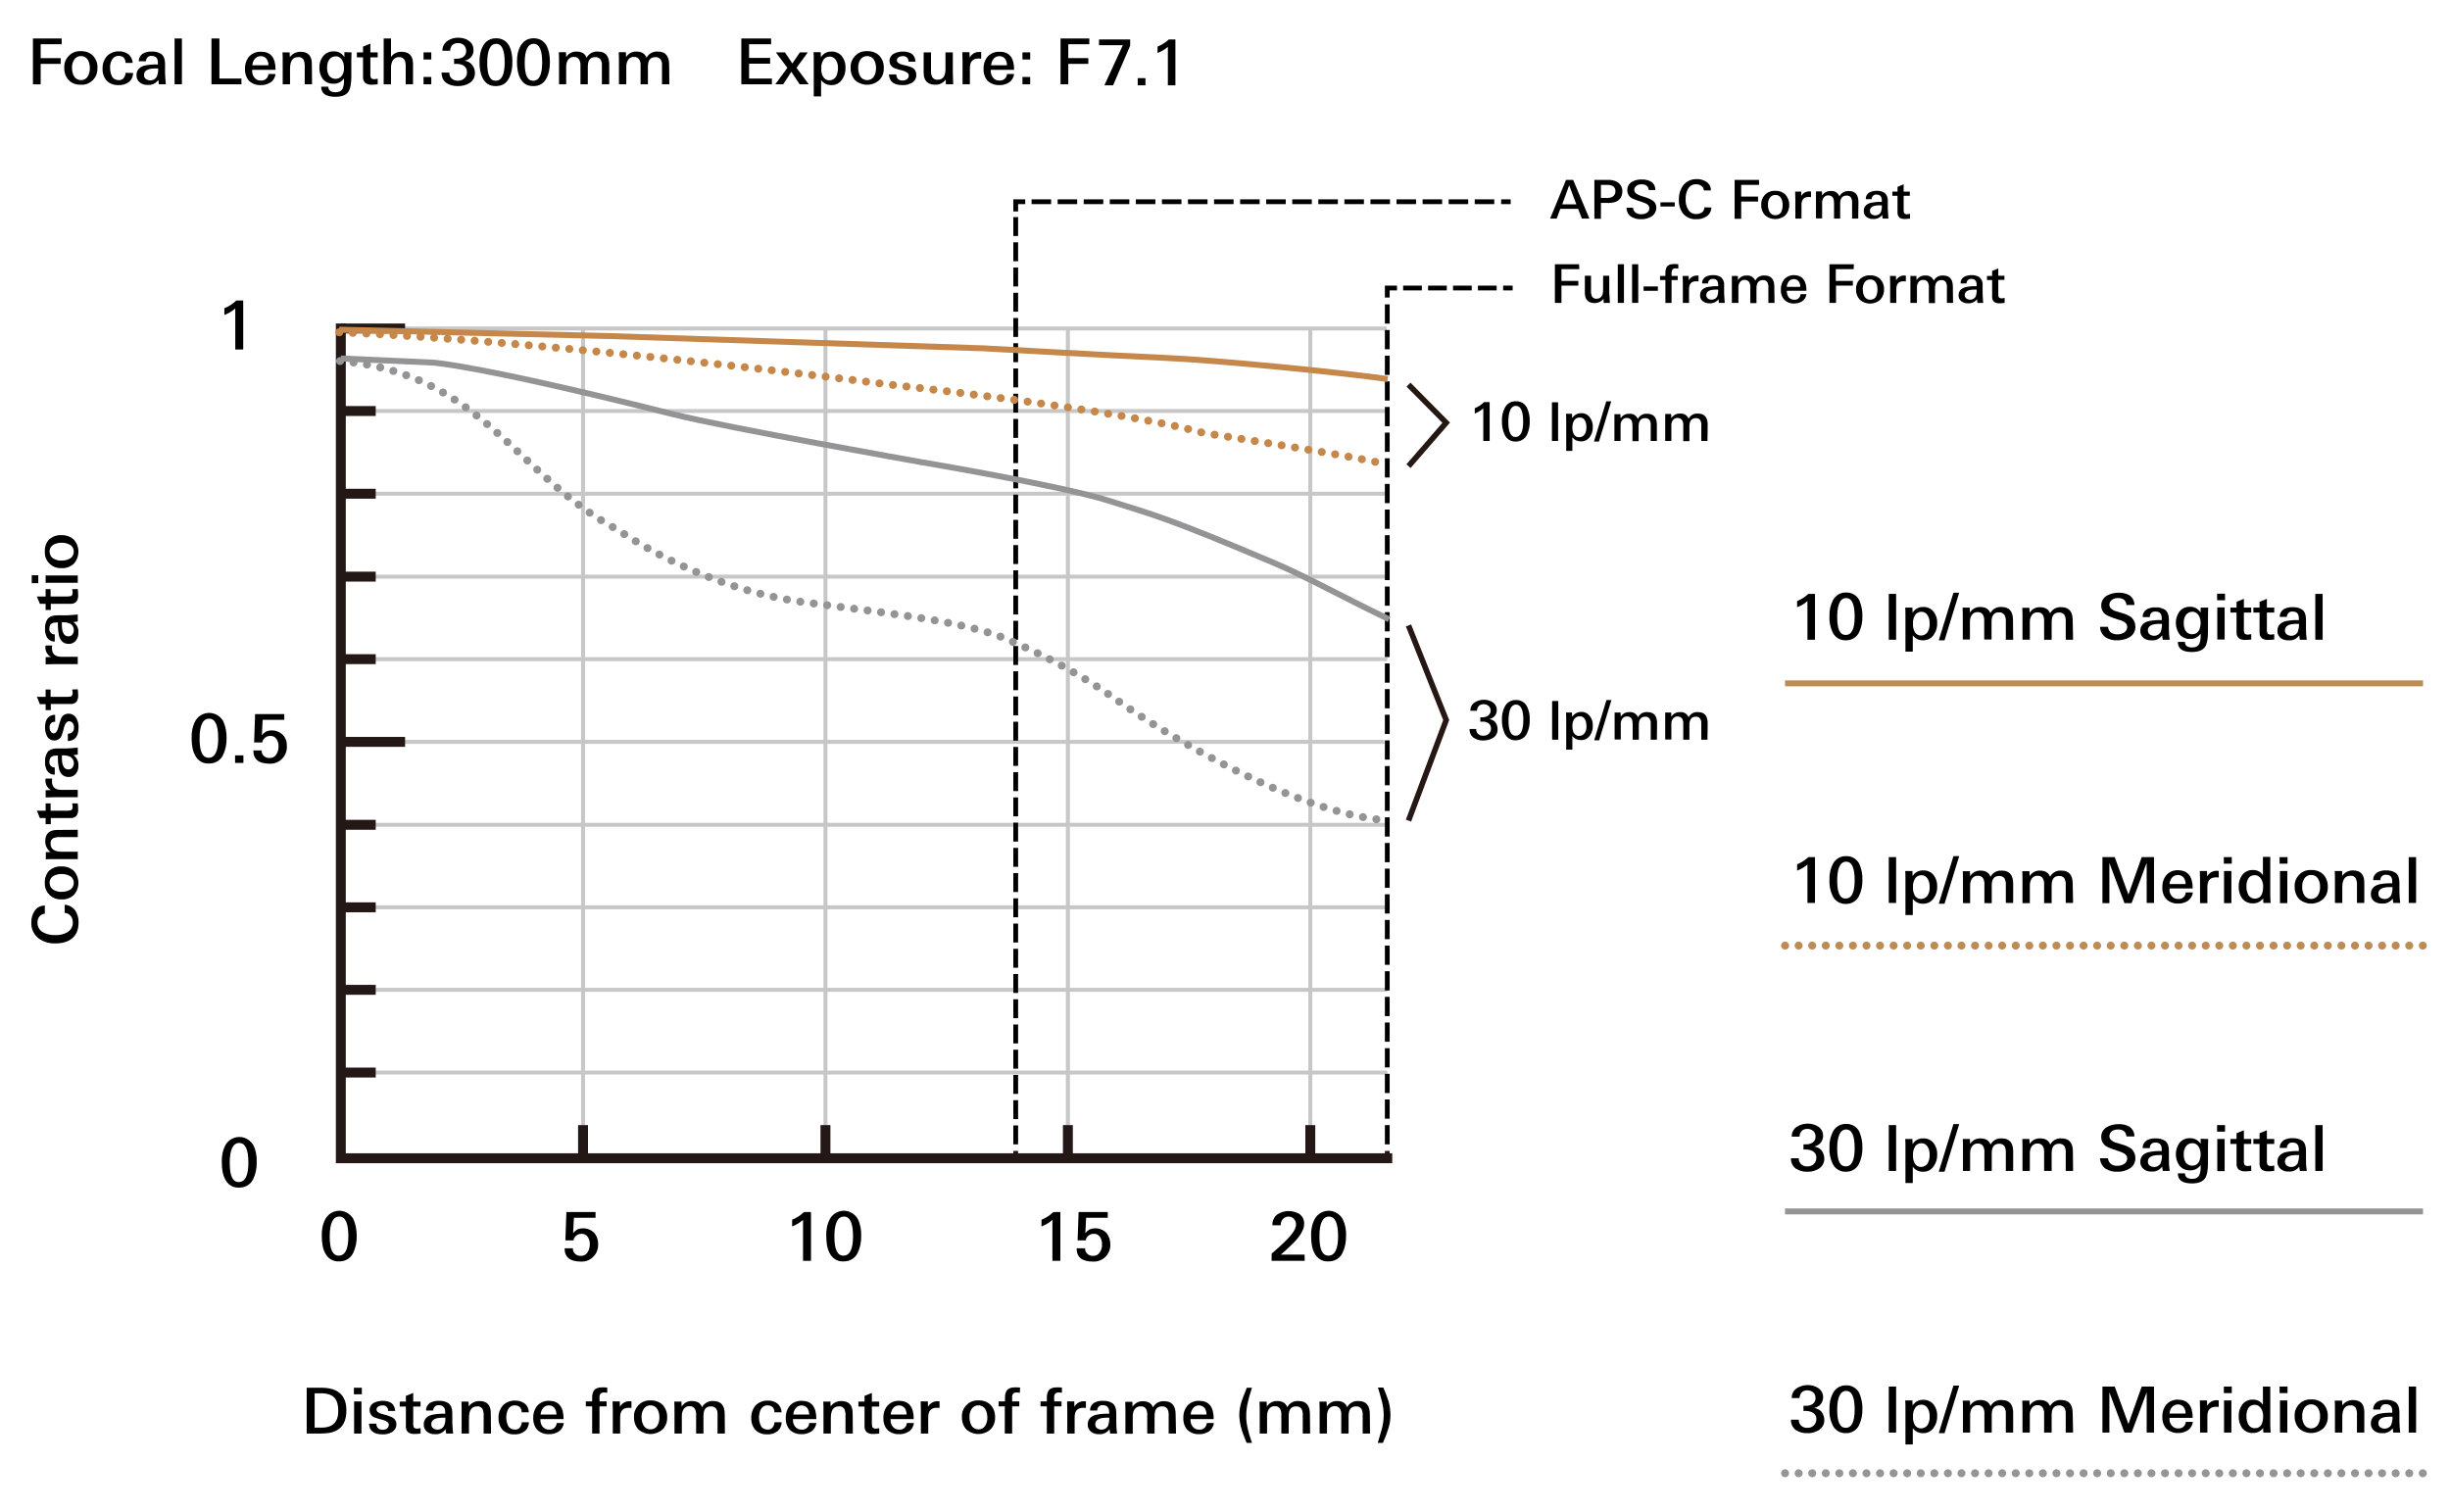 <?xml version="1.0" encoding="utf-8"?>
<!-- Generator: Adobe Illustrator 27.9.0, SVG Export Plug-In . SVG Version: 6.00 Build 0)  -->
<svg version="1.1" id="レイヤー_1" xmlns="http://www.w3.org/2000/svg" xmlns:xlink="http://www.w3.org/1999/xlink" x="0px"
	 y="0px" viewBox="0 0 1235 762" style="enable-background:new 0 0 1235 762;" xml:space="preserve">
<style type="text/css">
	.st0{fill:none;stroke:#C7C7C7;stroke-width:2;stroke-miterlimit:10;}
	.st1{fill:none;stroke:#231815;stroke-width:5;stroke-miterlimit:10;}
	.st2{fill:none;stroke:#231815;stroke-width:2.41;stroke-miterlimit:10;}
	.st3{fill:none;stroke:#231815;stroke-width:5;stroke-linecap:square;stroke-miterlimit:10;}
	.st4{fill:none;stroke:#000000;stroke-width:2.41;stroke-miterlimit:10;stroke-dasharray:0,0,9.7,3.23;}
	.st5{fill:none;stroke:#000000;stroke-width:2.41;stroke-miterlimit:10;}
	.st6{fill:none;stroke:#000000;stroke-width:2.41;stroke-miterlimit:10;stroke-dasharray:0,0,9.43,3.14;}
	.st7{fill:none;stroke:#000000;stroke-width:2.41;stroke-miterlimit:10;stroke-dasharray:0,0,9.54,3.18;}
	.st8{fill:none;stroke:#000000;stroke-width:2.41;stroke-miterlimit:10;stroke-dasharray:0,0,9.85,3.29;}
	.st9{fill:none;stroke:#BE8B55;stroke-width:3;}
	.st10{fill:none;stroke:#BE8B55;stroke-width:4;stroke-linecap:round;stroke-miterlimit:10;stroke-dasharray:0,0,4.000000e-02,6.8;}
	.st11{fill:none;stroke:#959598;stroke-width:3;}
	.st12{fill:none;stroke:#959598;stroke-width:4;stroke-linecap:round;stroke-miterlimit:10;stroke-dasharray:0,0,4.000000e-02,6.8;}
	.st13{fill:none;stroke:#251714;stroke-width:2.83;stroke-miterlimit:10;}
	.st14{fill:none;stroke:#C6874A;stroke-width:4;stroke-linecap:round;stroke-miterlimit:10;stroke-dasharray:0,0,4.000000e-02,6.8;}
	.st15{fill:none;stroke:#949497;stroke-width:4;stroke-linecap:round;stroke-miterlimit:10;stroke-dasharray:0,0,4.000000e-02,6.8;}
	.st16{fill:none;stroke:#C6874A;stroke-width:3;}
	.st17{fill:none;stroke:#949497;stroke-width:3;}
</style>
<g>
	<line class="st0" x1="293.9" y1="584.9" x2="293.9" y2="165.6"/>
	<line class="st1" x1="293.9" y1="584.9" x2="293.9" y2="567.2"/>
	<line class="st0" x1="171.8" y1="540.7" x2="699.3" y2="540.7"/>
	<line class="st1" x1="171.8" y1="540.7" x2="189.4" y2="540.7"/>
	<line class="st0" x1="171.8" y1="499" x2="699.3" y2="499"/>
	<line class="st1" x1="171.8" y1="499" x2="189.4" y2="499"/>
	<line class="st0" x1="171.8" y1="457.4" x2="699.3" y2="457.4"/>
	<line class="st1" x1="171.8" y1="457.4" x2="189.4" y2="457.4"/>
	<line class="st0" x1="171.8" y1="415.8" x2="699.3" y2="415.8"/>
	<line class="st1" x1="171.8" y1="415.8" x2="189.4" y2="415.8"/>
	<line class="st0" x1="171.8" y1="374" x2="697.8" y2="374"/>
	<line class="st1" x1="171.8" y1="374" x2="204.2" y2="374"/>
	<line class="st0" x1="171.8" y1="332.3" x2="699.3" y2="332.3"/>
	<line class="st1" x1="171.8" y1="332.3" x2="189.4" y2="332.3"/>
	<line class="st0" x1="171.8" y1="290.7" x2="699.3" y2="290.7"/>
	<line class="st1" x1="171.8" y1="290.7" x2="189.4" y2="290.7"/>
	<line class="st0" x1="171.8" y1="248.9" x2="699.3" y2="248.9"/>
	<line class="st1" x1="171.8" y1="248.9" x2="189.4" y2="248.9"/>
	<line class="st0" x1="171.8" y1="207.2" x2="699.3" y2="207.2"/>
	<line class="st1" x1="171.8" y1="207.2" x2="189.4" y2="207.2"/>
	<line class="st0" x1="416.1" y1="584.9" x2="416.1" y2="165.6"/>
	<line class="st1" x1="416.1" y1="584.9" x2="416.1" y2="567.2"/>
	<line class="st0" x1="538.3" y1="584.9" x2="538.3" y2="165.6"/>
	<line class="st1" x1="538.3" y1="584.9" x2="538.3" y2="567.2"/>
	<line class="st0" x1="660.5" y1="584.9" x2="660.5" y2="165.6"/>
	<line class="st1" x1="660.5" y1="584.9" x2="660.5" y2="567.2"/>
	<line class="st0" x1="171.8" y1="165.6" x2="699" y2="165.6"/>
	<line class="st1" x1="171.8" y1="165.6" x2="204.2" y2="165.6"/>
	<line class="st2" x1="699.3" y1="584.9" x2="699.3" y2="580.2"/>
	<line class="st2" x1="512" y1="584.9" x2="512" y2="580.2"/>
	<polyline class="st3" points="171.8,165.6 171.8,583.9 699.3,583.9 	"/>
</g>
<path d="M122.6,176.2h-4v-20.7c-1.6,1.4-3.5,2.5-5.5,3.3v-3.4c2.2-0.9,4.3-2.2,6-3.9h3.5V176.2L122.6,176.2L122.6,176.2z"/>
<path d="M114.2,372c0.1,3-0.5,6-1.8,8.7c-1.3,2.7-4.1,4.3-7.1,4.2c-3,0.2-5.7-1.5-7-4.2c-1.2-2.2-1.7-5.1-1.7-8.8
	c-0.1-3,0.5-5.9,1.9-8.5c2.2-3.9,7.2-5.1,11-2.9c1.2,0.7,2.3,1.8,3,3C113.7,366.2,114.3,369.1,114.2,372L114.2,372z M110,372.3
	c0-6.7-1.5-10-4.6-10s-4.8,3.3-4.8,10s1.5,9.7,4.6,9.7S110,378.8,110,372.3C110,372.3,109.9,372.3,110,372.3z"/>
<path d="M122.7,384.6h-4.2v-3.8h4.2V384.6z"/>
<path d="M144.6,376.3c0.1,2.2-0.7,4.4-2.2,6c-1.6,1.8-4,2.8-6.4,2.7c-5.6,0-8.3-2.2-8.3-6.7h4.2c-0.1,1,0.3,2.1,1.1,2.8
	c0.8,0.7,1.8,1.1,2.9,1c1.4,0.1,2.7-0.6,3.4-1.8c0.8-1.2,1.1-2.6,1.1-4c0.1-1.3-0.3-2.6-1-3.7c-0.7-1.1-1.9-1.7-3.2-1.6
	c-0.9,0-1.9,0.3-2.6,0.9c-0.8,0.6-1.3,1.5-1.4,2.4h-4.1l0.5-14.3h14.7v2.9h-10.9l-0.4,7.8c0.6-0.8,1.3-1.4,2.1-1.9
	c2.9-1.2,6.3-0.5,8.5,1.7C144.1,372.1,144.7,374.2,144.6,376.3L144.6,376.3z"/>
<path d="M129.4,585.8c0.1,3-0.5,6-1.8,8.7c-1.3,2.7-4.1,4.3-7.1,4.2c-3,0.2-5.7-1.5-7-4.2c-1.2-2.2-1.7-5.1-1.7-8.8
	c-0.1-3,0.5-5.9,1.9-8.5c2.2-3.8,7.2-5.2,11-2.9c1.2,0.7,2.3,1.8,3,3C129,579.9,129.5,582.8,129.4,585.8L129.4,585.8z M125.2,586.2
	c0-6.7-1.5-10-4.6-10s-4.8,3.3-4.8,10s1.5,9.7,4.6,9.7S125.2,592.7,125.2,586.2L125.2,586.2z"/>
<path d="M179.8,623c0.1,3-0.5,6-1.8,8.7c-1.3,2.7-4.1,4.3-7.1,4.2c-3,0.2-5.7-1.5-7-4.2c-1.2-2.2-1.7-5.1-1.7-8.8
	c-0.1-3,0.5-5.9,1.9-8.5c2.2-3.8,7.2-5.2,11-2.9c1.2,0.7,2.3,1.8,3,3C179.3,617.2,179.8,620.1,179.8,623L179.8,623z M175.6,623.3
	c0-6.7-1.5-10-4.6-10s-4.8,3.3-4.8,10s1.5,9.7,4.6,9.7S175.6,629.8,175.6,623.3L175.6,623.3L175.6,623.3z"/>
<path d="M301.5,627.3c0.1,2.2-0.7,4.4-2.2,6c-1.6,1.8-3.9,2.8-6.4,2.7c-5.6,0-8.3-2.2-8.3-6.7h4.2c-0.1,1,0.3,2.1,1.1,2.8
	c0.8,0.7,1.8,1.1,2.9,1c1.4,0.1,2.7-0.6,3.4-1.8c0.8-1.2,1.1-2.6,1.1-4c0.1-1.3-0.3-2.6-1-3.7c-0.7-1.1-1.9-1.7-3.2-1.6
	c-0.9,0-1.9,0.3-2.6,0.9c-0.8,0.6-1.3,1.5-1.4,2.4h-4.1l0.5-14.3h14.7v2.9h-10.9l-0.4,7.8c0.6-0.8,1.3-1.4,2.1-1.9
	c2.9-1.2,6.3-0.5,8.5,1.7C300.9,623.1,301.6,625.2,301.5,627.3L301.5,627.3z"/>
<path d="M408.8,635.6h-4V615c-1.6,1.4-3.5,2.5-5.5,3.3v-3.4c2.2-0.9,4.3-2.2,6-3.9h3.5V635.6L408.8,635.6L408.8,635.6z"/>
<path d="M434.1,623c0.1,3-0.5,6-1.8,8.7c-1.3,2.7-4.1,4.3-7.1,4.2c-3,0.2-5.7-1.5-7-4.2c-1.2-2.2-1.7-5.1-1.7-8.8
	c-0.1-3,0.5-5.9,1.9-8.5c2.2-3.8,7.2-5.2,11-2.9c1.2,0.7,2.3,1.8,3,3C433.7,617.2,434.2,620.1,434.1,623L434.1,623z M430,623.3
	c0-6.7-1.5-10-4.6-10s-4.8,3.3-4.8,10s1.5,9.7,4.6,9.7S430,629.8,430,623.3L430,623.3L430,623.3z"/>
<path d="M534.5,635.6h-4V615c-1.6,1.4-3.5,2.5-5.5,3.3v-3.4c2.2-0.9,4.3-2.2,6-3.9h3.5V635.6L534.5,635.6L534.5,635.6z"/>
<path d="M559.7,627.3c0.1,2.2-0.7,4.4-2.2,6c-1.6,1.8-4,2.8-6.5,2.7c-5.6,0-8.3-2.2-8.3-6.7h4.3c-0.1,1,0.3,2.1,1.1,2.8
	c0.8,0.7,1.8,1.1,2.9,1c1.4,0.1,2.7-0.6,3.4-1.8c0.8-1.2,1.2-2.6,1.1-4c0.1-1.3-0.3-2.6-1-3.7c-0.7-1.1-1.9-1.7-3.2-1.6
	c-0.9,0-1.9,0.3-2.6,0.9c-0.8,0.6-1.3,1.5-1.4,2.4h-4.1l0.5-14.3h14.7v2.9h-10.9l-0.4,7.8c0.6-0.8,1.3-1.4,2.1-1.9
	c2.9-1.2,6.3-0.5,8.5,1.7C559,623.1,559.7,625.2,559.7,627.3L559.7,627.3z"/>
<path d="M657.7,635.6H641V632c2.8-2.4,4.9-4.3,6.4-5.8c2.8-2.7,4.6-4.9,5.3-6.5c0.4-0.8,0.6-1.6,0.6-2.5c0-2.1-1.6-3.9-3.7-3.9
	c-1.1,0-2.1,0.4-2.9,1.2c-0.8,0.9-1.1,2-1.1,3.2h-4.2c-0.1-2.1,0.8-4.2,2.5-5.5c3.4-2.2,7.7-2.2,11.1-0.2c1.6,1.2,2.5,3,2.4,5
	c0,2-1,4.3-2.9,6.8c-1.6,2-3.4,3.8-5.3,5.5c-1,1-2.2,2-3.6,3.2h12L657.7,635.6L657.7,635.6L657.7,635.6L657.7,635.6z"/>
<path d="M678.5,623c0.1,3-0.5,6-1.8,8.7c-1.3,2.7-4.1,4.3-7.1,4.2c-3,0.2-5.7-1.5-7-4.2c-1.2-2.2-1.7-5.1-1.7-8.8
	c-0.1-3,0.5-5.9,1.9-8.5c2.2-3.8,7.2-5.2,11-2.9c1.2,0.7,2.3,1.8,3,3C678.1,617.2,678.7,620.1,678.5,623L678.5,623z M674.5,623.3
	c0-6.7-1.5-10-4.6-10s-4.8,3.3-4.8,10s1.5,9.7,4.6,9.7S674.5,629.8,674.5,623.3L674.5,623.3L674.5,623.3z"/>
<line class="st4" x1="699.3" y1="576.9" x2="699.3" y2="151.7"/>
<polyline class="st5" points="699.3,150 699.3,145.2 704.2,145.2 "/>
<line class="st6" x1="707.3" y1="145.2" x2="756" y2="145.2"/>
<line class="st5" x1="757.7" y1="145.2" x2="762.5" y2="145.2"/>
<line class="st7" x1="512" y1="576.9" x2="512" y2="108.2"/>
<polyline class="st5" points="512,106.6 512,101.7 516.8,101.7 "/>
<line class="st8" x1="520" y1="101.7" x2="755" y2="101.7"/>
<line class="st5" x1="756.7" y1="101.7" x2="761.5" y2="101.7"/>
<path d="M174.6,711c0,7-3.2,10.8-9.7,11.5c-1.3,0.1-2.6,0.2-3.9,0.2h-6.4v-23.1h7.4C170.4,699.6,174.6,703.4,174.6,711L174.6,711z
	 M170.5,711c0-3.7-1.1-6.2-3.3-7.5c-1.7-0.8-3.6-1.2-5.5-1.1h-3.1v17.3h3.6c2.9,0,5-0.8,6.3-2.2C169.9,716,170.6,713.9,170.5,711
	L170.5,711z"/>
<path d="M182.4,702.9h-4v-3.3h4V702.9z M182.2,722.7h-3.7v-16.2h3.7V722.7z"/>
<path d="M199.8,717.9c0.1,1.7-0.8,3.2-2.3,4.1c-1.4,0.8-3.1,1.2-4.7,1.1c-4.4,0-6.6-1.8-6.8-5.4h3.7c0.1,2.1,1.2,3.1,3.2,3.1
	c0.8,0,1.5-0.2,2.1-0.6c0.6-0.4,1-1.1,1-1.9c0-1.1-1-1.9-3-2.5c-1.5-0.3-2.9-0.8-4.4-1.3c-1.4-0.6-2.3-2.1-2.3-3.6
	c0-1.6,0.8-3,2.2-3.7c1.4-0.7,2.9-1,4.4-1c4,0,6.1,1.7,6.3,5.1h-3.6c0.2-1.4-0.8-2.6-2.2-2.8c-0.2,0-0.4,0-0.6,0
	c-0.7,0-1.4,0.1-2,0.5c-0.6,0.3-1,0.9-1,1.6c0,1,1,1.8,3,2.3c1.5,0.3,3,0.8,4.4,1.4C198.8,714.9,199.8,716.3,199.8,717.9
	L199.8,717.9z"/>
<path d="M212,722.7c-1,0.1-2,0.2-2.9,0.2c-1.2,0.1-2.3-0.2-3.3-0.8c-0.9-0.8-1.3-2-1.2-3.2v-9.8h-3.1v-2.5h3.1v-2.9l3.7-1.5v4.4h3.7
	v2.5h-3.7v8.5c-0.1,0.7,0.1,1.4,0.3,2c0.5,0.5,1.2,0.7,1.9,0.6c0.2,0,0.5,0,0.7-0.1c0.3,0,0.5-0.1,0.8-0.1L212,722.7L212,722.7
	L212,722.7z"/>
<path d="M228.4,722.7h-3.5c-0.1-0.6-0.2-1.3-0.3-2.2c-1.2,1.7-3.2,2.7-5.3,2.5c-1.4,0.1-2.8-0.3-4-1.2c-1.1-0.9-1.8-2.3-1.7-3.7
	c0-2.4,1.3-4,3.9-4.8c2.3-0.5,4.6-0.7,6.9-0.6v-0.8c0-2.3-1-3.5-3.1-3.5c-1.4-0.2-2.7,0.8-2.9,2.3c0,0.2,0,0.3,0,0.4h-3.6
	c-0.1-1.6,0.7-3,2-3.9c1.4-0.7,2.9-1.1,4.4-1c1.8-0.1,3.5,0.3,5,1.3c1.2,1,1.8,2.6,1.8,4.9v4.8C228.1,719,228.2,720.8,228.4,722.7z
	 M224.5,714.7h-1.3c-3.9,0-5.8,1.1-5.8,3.3c0,0.8,0.3,1.5,0.9,2c1.7,1.2,4.1,0.9,5.3-0.8c0.1-0.1,0.1-0.2,0.2-0.3
	C224.4,717.5,224.6,716.1,224.5,714.7L224.5,714.7L224.5,714.7z"/>
<path d="M247.5,722.7h-3.7v-8.8c0.1-1.2-0.1-2.3-0.5-3.4c-0.5-1.1-1.7-1.7-2.9-1.5c-2.7,0-4,2-4,5.9v7.8h-3.7v-12.6
	c0-0.7,0-1.8-0.1-3.5h3.6l0.1,2.4c1.2-1.7,3.2-2.7,5.3-2.7c3.9,0,5.8,2,5.8,6.1L247.5,722.7L247.5,722.7L247.5,722.7z"/>
<path d="M266.6,717c0,1.8-0.8,3.5-2.2,4.6c-1.5,1.1-3.3,1.6-5.1,1.5c-2.2,0.1-4.4-0.7-6-2.3c-1.4-1.7-2.1-3.8-2-6
	c-0.1-2.3,0.7-4.5,2.2-6.3c1.6-1.6,3.8-2.5,6.1-2.4c1.7-0.1,3.4,0.4,4.8,1.4c1.4,1.1,2.1,2.7,2.2,4.5h-3.6c-0.1-2.3-1.3-3.5-3.4-3.5
	c-1.5-0.1-2.8,0.7-3.5,2c-1.2,2.6-1.2,5.6,0,8.2c0.6,1.3,2,2,3.4,2c1,0.1,1.9-0.3,2.5-1c0.6-0.8,1-1.7,1-2.7L266.6,717L266.6,717
	L266.6,717z"/>
<path d="M284.1,715.4h-11.7v0.3c0,1.3,0.3,2.5,1.1,3.5c0.8,1,2,1.6,3.3,1.5c1.9,0.2,3.6-1.2,3.8-3.1c0-0.1,0-0.2,0-0.2h3.6
	c-0.2,1.7-1.1,3.3-2.6,4.3c-1.5,0.9-3.2,1.4-4.9,1.3c-2.2,0.1-4.3-0.7-5.9-2.2c-1.4-1.6-2.1-3.8-2-5.9c-0.1-2.2,0.6-4.5,2-6.2
	c1.5-1.7,3.7-2.6,6-2.5C281.6,706.2,284.1,709.2,284.1,715.4L284.1,715.4z M280.5,713.1c0-1.1-0.3-2.2-0.9-3.2
	c-0.7-0.9-1.8-1.4-2.9-1.4c-1.2,0-2.3,0.5-3,1.4c-0.7,0.9-1.1,2-1.2,3.2H280.5z"/>
<path d="M306.1,702.1c-0.5,0-0.9-0.1-1.4-0.1c-0.7-0.1-1.5,0.1-2,0.6c-0.4,0.6-0.6,1.3-0.5,2v1.9h3.6v2.5h-3.6v13.7h-3.7V709h-3.2
	v-2.5h3.2V705c-0.1-1.4,0.2-2.7,0.8-3.9c0.8-1.1,2.1-1.7,4.1-1.7c0.7,0,1.6,0,2.7,0.1L306.1,702.1L306.1,702.1L306.1,702.1z"/>
<path d="M318.3,709.8c-0.5-0.1-0.9-0.1-1.4-0.1c-2.9,0-4.3,1.6-4.3,4.8v8.2h-3.7c0-5.2,0-9,0-11.4l-0.1-4.8h3.6l0.1,2.7
	c1-1.8,2.9-2.9,4.9-2.8c0.3,0,0.6,0,0.9,0.1L318.3,709.8L318.3,709.8L318.3,709.8z"/>
<path d="M336.3,714.5c0.1,2.3-0.7,4.5-2.3,6.1c-3.5,3.1-8.7,3.1-12.2,0c-1.5-1.7-2.3-3.9-2.2-6.2c-0.3-4.3,3-8.1,7.3-8.4
	c0.4,0,0.7,0,1.1,0c2.2-0.1,4.5,0.7,6.1,2.3C335.6,710,336.4,712.3,336.3,714.5z M332.4,714.5c0-1.4-0.3-2.8-1-4.1
	c-0.7-1.2-2.1-2-3.5-1.9c-1.4-0.1-2.8,0.7-3.5,1.9c-0.7,1.2-1.1,2.6-1,4.1c0,1.4,0.3,2.9,1,4.1c0.7,1.3,2.1,2,3.5,2
	c1.5,0,2.8-0.7,3.5-2C332.1,717.4,332.4,716,332.4,714.5L332.4,714.5z"/>
<path d="M365.4,722.7h-3.7v-9.3c0.1-1.1-0.1-2.2-0.6-3.1c-0.6-0.9-1.7-1.4-2.8-1.3c-2.5,0-3.7,1.6-3.7,4.8v8.9h-3.7v-9.2
	c0.1-1.1-0.1-2.2-0.6-3.2c-0.6-1-1.6-1.5-2.7-1.4c-1.2-0.1-2.3,0.5-3,1.5c-0.6,1-0.9,2.1-0.9,3.3v9h-3.7v-9.9c0-2.3,0-4.4-0.1-6.2
	h3.6l0.1,2.5c1.1-1.8,3.1-2.9,5.2-2.8c2.6,0,4.3,1,5.1,3.1c1.1-2.1,3.4-3.3,5.7-3.1c3.8,0,5.7,2.2,5.7,6.6L365.4,722.7L365.4,722.7
	L365.4,722.7z"/>
<path d="M394,717c0,1.8-0.8,3.5-2.2,4.6c-1.5,1.1-3.3,1.6-5.1,1.5c-2.2,0.1-4.4-0.7-6-2.3c-1.4-1.7-2.1-3.8-2-6
	c-0.1-2.3,0.7-4.5,2.2-6.3c1.6-1.6,3.8-2.5,6.1-2.4c1.7-0.1,3.4,0.4,4.8,1.4c1.4,1.1,2.1,2.7,2.2,4.5h-3.6c-0.1-2.3-1.3-3.5-3.4-3.5
	c-1.5-0.1-2.8,0.7-3.5,2c-1.2,2.6-1.2,5.6,0,8.2c0.6,1.3,2,2,3.4,2c1,0.1,1.9-0.3,2.5-1c0.6-0.8,1-1.7,1-2.7L394,717L394,717
	L394,717z"/>
<path d="M411.5,715.4h-11.8v0.3c0,1.3,0.3,2.5,1.1,3.5c0.8,1,2,1.6,3.3,1.5c1.9,0.2,3.6-1.2,3.8-3.1c0-0.1,0-0.2,0-0.2h3.6
	c-0.2,1.7-1.1,3.3-2.6,4.3c-1.5,0.9-3.1,1.4-4.9,1.3c-2.2,0.1-4.3-0.7-5.9-2.2c-1.4-1.6-2.1-3.8-2-5.9c-0.1-2.2,0.6-4.5,2-6.2
	c1.5-1.7,3.7-2.6,6-2.5C409.1,706.2,411.5,709.2,411.5,715.4L411.5,715.4z M407.9,713.1c0-1.1-0.3-2.2-0.9-3.2
	c-0.7-0.9-1.8-1.4-2.9-1.4c-1.2,0-2.3,0.5-3,1.4c-0.7,0.9-1.1,2-1.2,3.2H407.9z"/>
<path d="M429.9,722.7h-3.7v-8.8c0.1-1.2-0.1-2.3-0.5-3.4c-0.5-1.1-1.7-1.7-2.9-1.5c-2.7,0-4,2-4,5.9v7.8h-3.7v-12.6
	c0-0.7,0-1.8-0.1-3.5h3.6l0.1,2.4c1.2-1.7,3.2-2.7,5.3-2.7c3.9,0,5.8,2,5.8,6.1L429.9,722.7L429.9,722.7L429.9,722.7z"/>
<path d="M443.2,722.7c-1,0.1-2,0.2-2.9,0.2c-1.2,0.1-2.3-0.2-3.3-0.8c-0.9-0.8-1.3-2-1.2-3.2v-9.8h-3.1v-2.5h3.1v-2.9l3.7-1.5v4.4
	h3.7v2.5h-3.7v8.5c0,0.7,0.1,1.4,0.3,2c0.5,0.5,1.2,0.7,1.9,0.6c0.2,0,0.5,0,0.7-0.1c0.3,0,0.5-0.1,0.8-0.1L443.2,722.7L443.2,722.7
	z"/>
<path d="M460.6,715.4h-11.7v0.3c0,1.3,0.3,2.5,1.1,3.5c0.8,1,2,1.6,3.3,1.5c1.9,0.2,3.6-1.2,3.8-3.1c0-0.1,0-0.2,0-0.2h3.6
	c-0.2,1.7-1.1,3.3-2.6,4.3c-1.5,0.9-3.2,1.4-4.9,1.3c-2.2,0.1-4.3-0.7-5.9-2.2c-1.4-1.6-2.1-3.8-2-5.9c-0.1-2.2,0.6-4.5,2-6.2
	c1.5-1.7,3.7-2.6,6-2.5C458.1,706.2,460.6,709.2,460.6,715.4L460.6,715.4z M457,713.1c0-1.1-0.3-2.2-0.9-3.2
	c-0.7-0.9-1.8-1.4-2.9-1.4c-1.2,0-2.3,0.5-3,1.4c-0.7,0.9-1.1,2-1.2,3.2H457z"/>
<path d="M473.6,709.8c-0.5-0.1-0.9-0.1-1.4-0.1c-2.9,0-4.3,1.6-4.3,4.8v8.2h-3.7c0-5.2,0-9,0-11.4l-0.1-4.8h3.6l0.1,2.7
	c1-1.8,2.9-2.9,4.9-2.8c0.3,0,0.6,0,0.9,0.1L473.6,709.8L473.6,709.8L473.6,709.8z"/>
<path d="M501.6,714.5c0.1,2.3-0.7,4.5-2.3,6.1c-3.5,3.1-8.7,3.1-12.2,0c-1.5-1.7-2.3-3.9-2.2-6.2c-0.3-4.3,3-8.1,7.3-8.4
	c0.4,0,0.7,0,1.1,0c2.2-0.1,4.5,0.7,6.1,2.3C500.9,710,501.7,712.3,501.6,714.5z M497.7,714.5c0-1.4-0.3-2.8-1-4.1
	c-0.7-1.2-2.1-2-3.5-1.9c-1.4-0.1-2.8,0.7-3.5,1.9c-0.7,1.2-1.1,2.6-1,4.1c0,1.4,0.3,2.9,1,4.1c0.7,1.3,2.1,2,3.5,2
	c1.5,0,2.8-0.7,3.5-2C497.4,717.4,497.8,716,497.7,714.5L497.7,714.5z"/>
<path d="M514.1,702.1c-0.5,0-0.9-0.1-1.4-0.1c-0.7-0.1-1.5,0.1-2,0.6c-0.4,0.6-0.6,1.3-0.5,2v1.9h3.6v2.5h-3.6v13.7h-3.7V709h-3.1
	v-2.5h3.2V705c-0.1-1.4,0.2-2.7,0.8-3.9c0.8-1.1,2.1-1.7,4.1-1.7c0.7,0,1.6,0,2.7,0.1L514.1,702.1L514.1,702.1L514.1,702.1z"/>
<path d="M535.3,702.1c-0.5,0-0.9-0.1-1.4-0.1c-0.7-0.1-1.5,0.1-2,0.6c-0.4,0.6-0.6,1.3-0.5,2v1.9h3.7v2.5h-3.7v13.7h-3.7V709h-3.2
	v-2.5h3.2V705c-0.1-1.4,0.2-2.7,0.8-3.9c0.8-1.1,2.1-1.7,4.1-1.7c0.7,0,1.6,0,2.7,0.1L535.3,702.1L535.3,702.1L535.3,702.1z"/>
<path d="M547.4,709.8c-0.5-0.1-0.9-0.1-1.4-0.1c-2.9,0-4.3,1.6-4.3,4.8v8.2H538c0-5.2,0-9,0-11.4l-0.1-4.8h3.6l0.1,2.7
	c1-1.8,2.9-2.9,4.9-2.8c0.3,0,0.6,0,0.9,0.1L547.4,709.8L547.4,709.8L547.4,709.8z"/>
<path d="M563.1,722.7h-3.5c-0.1-0.6-0.2-1.3-0.3-2.2c-1.2,1.7-3.2,2.7-5.3,2.5c-1.4,0.1-2.8-0.3-4-1.2c-1.1-0.9-1.8-2.3-1.7-3.7
	c0-2.4,1.3-4,3.9-4.8c2.3-0.5,4.6-0.7,6.9-0.6v-0.8c0-2.3-1-3.5-3.1-3.5c-1.4-0.2-2.7,0.8-2.9,2.3c0,0.2,0,0.3,0,0.4h-3.6
	c-0.1-1.6,0.7-3,2-3.9c1.3-0.7,2.9-1.1,4.4-1c1.8-0.1,3.5,0.3,5,1.3c1.2,1,1.8,2.6,1.8,4.9v4.8C562.7,719,562.8,720.8,563.1,722.7
	L563.1,722.7z M559.2,714.7h-1.3c-3.9,0-5.8,1.1-5.8,3.3c0,0.8,0.3,1.5,0.9,2c1.7,1.2,4.1,0.9,5.3-0.8c0.1-0.1,0.2-0.2,0.2-0.3
	C559,717.5,559.2,716.1,559.2,714.7L559.2,714.7L559.2,714.7z"/>
<path d="M592.8,722.7h-3.7v-9.3c0.1-1.1-0.2-2.2-0.6-3.1c-0.6-0.9-1.7-1.4-2.8-1.3c-2.5,0-3.7,1.6-3.7,4.8v8.9h-3.7v-9.2
	c0.1-1.1-0.1-2.2-0.6-3.2c-0.6-1-1.7-1.5-2.8-1.3c-1.2-0.1-2.3,0.5-3,1.5c-0.6,1-0.9,2.1-0.9,3.3v9h-3.7v-9.9c0-2.3,0-4.4-0.1-6.2
	h3.6l0.1,2.5c1.1-1.8,3.1-2.9,5.2-2.8c2.6,0,4.3,1,5.1,3.1c1.1-2.1,3.3-3.3,5.7-3.1c3.8,0,5.7,2.2,5.7,6.6L592.8,722.7L592.8,722.7
	L592.8,722.7z"/>
<path d="M611.8,715.4h-11.7v0.3c0,1.3,0.3,2.5,1.1,3.5c0.8,1,2,1.6,3.3,1.5c1.9,0.2,3.6-1.2,3.8-3.1c0-0.1,0-0.2,0-0.2h3.6
	c-0.2,1.7-1.2,3.3-2.6,4.3c-1.5,0.9-3.2,1.4-4.9,1.3c-2.2,0.1-4.3-0.7-5.9-2.2c-1.4-1.6-2.1-3.8-2-5.9c-0.1-2.2,0.6-4.5,2-6.2
	c1.5-1.7,3.7-2.6,6-2.5C609.4,706.2,611.8,709.2,611.8,715.4z M608.2,713.1c0-1.1-0.3-2.2-0.9-3.2c-0.7-0.9-1.8-1.4-2.9-1.4
	c-1.2,0-2.3,0.5-3,1.4c-0.7,0.9-1.1,2-1.2,3.2H608.2z"/>
<path d="M631.1,727.4h-2.7c-1.2-3-2.1-5.2-2.5-6.7c-0.7-2.3-1.1-4.7-1.2-7.1c0-2.4,0.4-4.9,1.2-7.2c0.5-1.4,1.3-3.7,2.6-6.8h2.6
	c-1,3.2-1.7,5.5-2,7c-0.6,2.3-0.9,4.8-0.9,7.2C628.1,717.2,629.1,721.8,631.1,727.4L631.1,727.4z"/>
<path d="M660.4,722.7h-3.7v-9.3c0.1-1.1-0.2-2.2-0.6-3.1c-0.6-0.9-1.7-1.4-2.8-1.3c-2.5,0-3.7,1.6-3.7,4.8v8.9h-3.7v-9.2
	c0.1-1.1-0.1-2.2-0.6-3.2c-0.6-1-1.6-1.5-2.7-1.4c-1.2-0.1-2.3,0.5-3,1.5c-0.6,1-0.9,2.1-0.9,3.3v9H635v-9.9c0-2.3,0-4.4-0.1-6.2
	h3.6l0.1,2.5c1.1-1.8,3.1-2.9,5.2-2.8c2.6,0,4.3,1,5.1,3.1c1.1-2.1,3.3-3.3,5.7-3.1c3.8,0,5.7,2.2,5.7,6.6L660.4,722.7L660.4,722.7
	L660.4,722.7z"/>
<path d="M690.6,722.7h-3.7v-9.3c0.1-1.1-0.2-2.2-0.6-3.1c-0.6-0.9-1.7-1.4-2.8-1.3c-2.5,0-3.7,1.6-3.7,4.8v8.9h-3.7v-9.2
	c0.1-1.1-0.1-2.2-0.6-3.2c-0.6-1-1.6-1.5-2.7-1.4c-1.2-0.1-2.3,0.5-3,1.5c-0.6,1-0.9,2.1-0.9,3.3v9h-3.7v-9.9c0-2.3,0-4.4-0.1-6.2
	h3.6l0.1,2.5c1.1-1.8,3.1-2.9,5.2-2.8c2.6,0,4.3,1,5.1,3.1c1.1-2.1,3.3-3.3,5.7-3.1c3.8,0,5.7,2.2,5.7,6.6L690.6,722.7L690.6,722.7z
	"/>
<path d="M700.9,713.5c0,2.4-0.4,4.8-1.2,7.1c-0.5,1.6-1.3,3.9-2.6,6.8h-2.6c1.1-3.6,1.7-5.8,2-6.8c0.6-2.3,1-4.6,1-7
	c0-2.4-0.3-4.8-0.9-7.1c-0.4-1.7-1.1-4-2-7h2.7c1,2.2,1.8,4.5,2.6,6.8C700.6,708.7,700.9,711.1,700.9,713.5L700.9,713.5z"/>
<path d="M32.5,456.1c2.2,0.1,4.2,1.2,5.5,3c1.1,1.8,1.7,3.9,1.6,6c0,3.5-1.1,6.2-3.3,8c-2.1,1.7-4.9,2.5-8.4,2.5
	c-3.1,0.1-6.1-0.8-8.5-2.6c-2.4-1.9-3.8-4.9-3.6-7.9c-0.1-2.1,0.5-4.1,1.6-5.8c1.1-1.8,3.1-2.8,5.2-2.8v4.1
	c-1.1,0.1-2.1,0.6-2.8,1.5c-0.6,0.9-1,1.9-0.9,3c-0.1,2.1,1.1,4.1,3,5c1.9,1,4,1.4,6.1,1.3c2.1,0.1,4.1-0.4,5.9-1.4
	c1.8-1,2.9-3,2.8-5c0-1.1-0.3-2.3-1-3.2c-0.7-1-1.9-1.5-3.1-1.6V456.1L32.5,456.1L32.5,456.1z"/>
<path d="M31,436.8c2.3-0.1,4.5,0.7,6.2,2.2c3.1,3.5,3.1,8.7,0,12.2c-1.7,1.5-3.9,2.4-6.2,2.2c-4.3,0.3-8.1-3-8.4-7.4
	c0-0.4,0-0.7,0-1.1c-0.1-2.2,0.7-4.4,2.2-6C26.5,437.5,28.7,436.6,31,436.8L31,436.8z M31,440.6c-1.4,0-2.8,0.3-4.1,1
	c-1.2,0.7-2,2.1-1.9,3.5c0,1.4,0.7,2.8,2,3.5c1.2,0.7,2.6,1.1,4.1,1c1.4,0,2.9-0.3,4.1-1c1.3-0.7,2-2.1,2-3.5c0-1.5-0.7-2.8-2-3.5
	C33.9,440.9,32.5,440.6,31,440.6L31,440.6L31,440.6z"/>
<path d="M39.2,418.3v3.7h-8.8c-1.2-0.1-2.3,0.1-3.4,0.5c-1.1,0.5-1.7,1.7-1.5,2.9c0,2.7,2,4,5.9,4h7.8v3.7H26.6
	c-0.7,0-1.9,0-3.5,0.1v-3.6l2.4-0.1c-1.7-1.2-2.7-3.2-2.7-5.3c0-3.9,2-5.8,6.1-5.8L39.2,418.3L39.2,418.3L39.2,418.3z"/>
<path d="M39.2,405c0.1,1,0.2,2,0.2,2.9c0.1,1.2-0.2,2.3-0.8,3.3c-0.8,0.9-2,1.3-3.2,1.2h-9.8v3.1H23v-3.1h-2.9l-1.5-3.7H23v-3.7h2.5
	v3.7H34c0.7,0,1.4-0.1,2-0.3c0.5-0.5,0.7-1.2,0.6-1.9c0-0.2,0-0.5-0.1-0.7c0-0.3-0.1-0.5-0.1-0.8L39.2,405L39.2,405z"/>
<path d="M26.3,392.5c-0.1,0.5-0.1,0.9-0.1,1.4c0,2.9,1.6,4.3,4.8,4.3h8.2v3.7c-5.2,0-9,0-11.4,0L23,402v-3.6l2.7-0.1
	c-1.8-1-2.9-2.9-2.8-4.9c0-0.3,0-0.6,0.1-0.9L26.3,392.5L26.3,392.5L26.3,392.5z"/>
<path d="M39.2,376.9v3.5c-0.6,0.1-1.3,0.2-2.2,0.3c1.7,1.2,2.7,3.2,2.5,5.3c0.1,1.4-0.3,2.8-1.2,4c-0.9,1.1-2.3,1.8-3.7,1.7
	c-2.4,0-4-1.3-4.8-3.9c-0.5-2.3-0.7-4.6-0.6-6.9h-0.8c-2.4,0-3.5,1-3.5,3.1c-0.2,1.4,0.8,2.7,2.3,2.9c0.1,0,0.3,0,0.4,0v3.6
	c-1.6,0.1-3-0.7-3.9-2c-0.7-1.4-1.1-2.9-1-4.4c-0.1-1.8,0.3-3.5,1.3-5c1-1.2,2.6-1.8,4.9-1.8h4.8C35.5,377.2,37.3,377.1,39.2,376.9
	L39.2,376.9z M31.2,380.8v1.3c0,3.9,1.1,5.8,3.3,5.8c0.8,0,1.5-0.3,2-0.9c1.2-1.7,0.9-4.1-0.8-5.3c-0.1-0.1-0.2-0.1-0.3-0.2
	C34,380.9,32.6,380.7,31.2,380.8L31.2,380.8L31.2,380.8z"/>
<path d="M34.4,359.8c1.7-0.1,3.2,0.8,4.1,2.3c0.8,1.5,1.2,3.1,1.1,4.7c0,4.4-1.8,6.6-5.4,6.8v-3.7c2.1-0.1,3.1-1.2,3.1-3.2
	c0-0.8-0.2-1.5-0.6-2.1c-0.4-0.6-1.1-1-1.9-1c-1.1,0-1.9,1-2.5,3c-0.3,1.5-0.8,3-1.3,4.4c-0.6,1.4-2.1,2.3-3.6,2.3
	c-1.6,0-3-0.8-3.7-2.2c-0.7-1.4-1-2.9-1-4.5c0-4,1.7-6.1,5.1-6.3v3.6c-1.4-0.2-2.6,0.8-2.8,2.2c0,0.2,0,0.4,0,0.6
	c0,0.7,0.1,1.4,0.5,2c0.3,0.6,0.9,1,1.6,1c1,0,1.8-1,2.3-3c0.4-1.5,0.8-3,1.4-4.5C31.3,360.8,32.8,359.8,34.4,359.8L34.4,359.8z"/>
<path d="M39.2,347.5c0.1,1,0.2,2,0.2,2.9c0.1,1.2-0.2,2.3-0.8,3.3c-0.8,0.9-2,1.3-3.2,1.2h-9.8v3.1H23V355h-2.9l-1.5-3.7H23v-3.7
	h2.5v3.7H34c0.7,0,1.4-0.1,2-0.3c0.5-0.5,0.7-1.2,0.6-1.9c0-0.2,0-0.5-0.1-0.7c0-0.3-0.1-0.5-0.1-0.8L39.2,347.5L39.2,347.5z"/>
<path d="M26.3,325.4c-0.1,0.5-0.1,0.9-0.1,1.4c0,2.9,1.6,4.3,4.8,4.3h8.2v3.7c-5.2,0-9,0-11.4,0l-4.8,0.1v-3.6l2.7-0.1
	c-1.8-1-2.9-2.9-2.8-4.9c0-0.3,0-0.6,0.1-0.9L26.3,325.4L26.3,325.4z"/>
<path d="M39.2,309.8v3.5c-0.6,0.1-1.3,0.2-2.2,0.3c1.7,1.2,2.7,3.2,2.5,5.3c0.1,1.4-0.3,2.8-1.2,4c-0.9,1.1-2.3,1.8-3.7,1.7
	c-2.4,0-4-1.3-4.8-3.9c-0.5-2.3-0.7-4.6-0.6-6.9h-0.8c-2.4,0-3.5,1-3.5,3.1c-0.2,1.4,0.8,2.7,2.3,2.9c0.1,0,0.3,0,0.4,0v3.6
	c-1.6,0.1-3-0.7-3.9-2c-0.7-1.4-1.1-2.9-1-4.4c-0.1-1.8,0.3-3.5,1.3-5c1-1.2,2.6-1.8,4.9-1.8h4.8C35.5,310.1,37.3,310,39.2,309.8
	L39.2,309.8z M31.2,313.7v1.3c0,3.9,1.1,5.8,3.3,5.8c0.8,0,1.5-0.3,2-0.9c1.2-1.7,0.9-4.1-0.8-5.3c-0.1-0.1-0.2-0.1-0.3-0.2
	C34,313.8,32.6,313.6,31.2,313.7L31.2,313.7L31.2,313.7z"/>
<path d="M39.2,297c0.1,1,0.2,2,0.2,2.9c0.1,1.2-0.2,2.3-0.8,3.3c-0.8,0.9-2,1.3-3.2,1.2h-9.8v3.1H23v-3.1h-2.9l-1.5-3.7H23V297h2.5
	v3.7H34c0.7,0,1.4-0.1,2-0.3c0.5-0.5,0.7-1.2,0.6-1.9c0-0.2,0-0.5-0.1-0.7c0-0.3-0.1-0.5-0.1-0.8L39.2,297L39.2,297L39.2,297z"/>
<path d="M19.3,290v4H16v-4H19.3z M39.2,290.1v3.7H23v-3.7H39.2z"/>
<path d="M31,269.8c2.3-0.1,4.5,0.7,6.2,2.2c3.1,3.5,3.1,8.7,0,12.2c-1.7,1.5-3.9,2.4-6.2,2.2c-4.3,0.3-8.1-3-8.4-7.4
	c0-0.4,0-0.7,0-1.1c-0.1-2.2,0.7-4.4,2.2-6C26.5,270.5,28.7,269.6,31,269.8L31,269.8z M31,273.6c-1.4,0-2.8,0.3-4.1,1
	c-1.2,0.7-2,2.1-1.9,3.5c0,1.4,0.7,2.8,2,3.5c1.2,0.7,2.6,1.1,4.1,1c1.4,0,2.9-0.3,4.1-1c1.3-0.7,2-2.1,2-3.5c0-1.5-0.7-2.8-2-3.5
	C33.9,273.9,32.5,273.6,31,273.6L31,273.6L31,273.6z"/>
<g>
	<path d="M801.2,110.2h-3.8l-1.9-4.9h-9l-1.8,4.9h-3.3l8-19.5h3.6C793,90.7,801.2,110.2,801.2,110.2z M794.6,103l-3.6-9.6l-3.5,9.6
		H794.6z"/>
	<path d="M817.8,96.6c0,1.1-0.3,2.2-0.9,3.2c-0.6,0.9-1.5,1.6-2.6,2c-1.4,0.4-2.9,0.6-4.4,0.5H807v8h-3.3V90.7h6.6
		c1.7-0.1,3.5,0.2,5,1.1C816.9,92.8,817.9,94.6,817.8,96.6z M814.3,96.4c0.1-1-0.4-2-1.3-2.6c-0.9-0.4-2-0.7-3-0.6h-3v6.6h2.5
		c1.2,0.1,2.3-0.1,3.3-0.6C813.8,98.6,814.4,97.5,814.3,96.4L814.3,96.4z"/>
	<path d="M834.9,104.6c0.1,1.8-0.9,3.6-2.5,4.6c-1.6,0.9-3.4,1.4-5.2,1.3c-1.8,0.1-3.5-0.4-5-1.3c-1.5-1-2.3-2.7-2.3-4.5h3.3
		c0,1,0.5,1.9,1.3,2.5c0.8,0.6,1.8,0.8,2.8,0.8c1,0,2-0.2,2.8-0.7c0.8-0.5,1.4-1.4,1.3-2.4c0-0.8-0.5-1.6-1.2-2
		c-0.7-0.4-1.5-0.8-2.3-1c-1.7-0.5-3.4-1.1-5-1.8c-1.6-0.8-2.6-2.3-2.6-4.1c-0.1-1.8,0.8-3.4,2.3-4.3c1.5-0.9,3.2-1.3,5-1.2
		c1.6-0.1,3.3,0.3,4.7,1.1c1.4,0.9,2.2,2.5,2.1,4.2h-3.3c-0.2-1.9-1.4-2.9-3.6-2.9c-0.9,0-1.8,0.2-2.5,0.7c-0.8,0.5-1.2,1.3-1.2,2.2
		c0,0.7,0.4,1.4,1,1.8c0.7,0.5,1.5,0.8,2.3,1.1l2.2,0.7c1.4,0.4,2.7,1,3.9,1.8C834.3,101.9,834.9,103.2,834.9,104.6z"/>
	<path d="M844.2,104.1H837V102h7.2L844.2,104.1C844.2,104.2,844.2,104.1,844.2,104.1z"/>
	<path d="M862.7,104.6c-0.1,1.9-1,3.6-2.6,4.6c-1.5,0.9-3.2,1.4-5,1.3c-2.6,0.2-5-0.9-6.7-2.8c-1.5-2.1-2.3-4.6-2.1-7.1
		c-0.1-2.6,0.7-5.1,2.2-7.2c1.6-2,4.1-3.2,6.7-3.1c1.7-0.1,3.4,0.4,4.9,1.3c1.5,1,2.4,2.6,2.3,4.4h-3.5c-0.1-0.9-0.5-1.8-1.3-2.3
		c-0.7-0.6-1.7-0.8-2.6-0.8c-1.8-0.1-3.4,0.9-4.2,2.5c-0.8,1.6-1.2,3.3-1.1,5.1c-0.1,1.7,0.3,3.5,1.2,5c0.8,1.6,2.5,2.5,4.3,2.4
		c1,0,1.9-0.3,2.7-0.8c0.8-0.6,1.3-1.6,1.3-2.6L862.7,104.6L862.7,104.6z"/>
	<path d="M886.7,93.2h-9v5.9h8.5v2.5h-8.5v8.7h-3.3V90.7h12.3L886.7,93.2L886.7,93.2L886.7,93.2z"/>
	<path d="M901.9,103.3c0.1,1.9-0.6,3.8-1.9,5.2c-2.9,2.6-7.4,2.6-10.3,0c-1.3-1.4-2-3.3-1.9-5.2c-0.2-3.7,2.5-6.8,6.2-7.1
		c0.3,0,0.6,0,0.9,0c1.9-0.1,3.8,0.6,5.1,1.9C901.3,99.6,902,101.4,901.9,103.3L901.9,103.3z M898.6,103.3c0-1.2-0.2-2.4-0.8-3.4
		c-0.6-1.1-1.7-1.7-2.9-1.6c-1.2-0.1-2.3,0.6-2.9,1.6c-0.6,1-0.9,2.2-0.8,3.4c0,1.2,0.2,2.4,0.8,3.5c0.6,1.1,1.8,1.8,3,1.7
		c1.2,0,2.4-0.6,2.9-1.7C898.4,105.8,898.6,104.6,898.6,103.3L898.6,103.3L898.6,103.3z"/>
	<path d="M912.9,99.4c-0.4-0.1-0.8-0.1-1.2-0.1c-2.4,0-3.6,1.3-3.6,4v6.9H905c0-4.4,0-7.6,0-9.6l-0.1-4h3.1v2.2
		c0.8-1.5,2.4-2.4,4.2-2.3c0.2,0,0.5,0,0.7,0.1L912.9,99.4L912.9,99.4L912.9,99.4z"/>
	<path d="M936.7,110.2h-3.1v-7.8c0.1-0.9-0.1-1.8-0.5-2.7c-0.5-0.8-1.4-1.2-2.3-1.1c-2.1,0-3.2,1.4-3.2,4.1v7.5h-3.1v-7.8
		c0-0.9-0.1-1.8-0.5-2.7c-0.5-0.8-1.4-1.2-2.3-1.2c-1-0.1-1.9,0.4-2.5,1.2c-0.5,0.8-0.8,1.8-0.7,2.8v7.6h-3.1v-8.4c0-2,0-3.8,0-5.2
		h3l0.1,2.1c0.9-1.5,2.6-2.4,4.4-2.3c1.9-0.2,3.6,0.9,4.3,2.7c0.9-1.8,2.8-2.8,4.8-2.7c3.2,0,4.8,1.9,4.8,5.6L936.7,110.2
		L936.7,110.2L936.7,110.2z"/>
	<path d="M951.9,110.2H949c-0.1-0.5-0.2-1.1-0.2-1.9c-1,1.4-2.7,2.2-4.5,2.1c-1.2,0.1-2.4-0.3-3.4-1c-1-0.8-1.5-1.9-1.4-3.1
		c0-2,1.1-3.3,3.3-4c1.9-0.4,3.9-0.6,5.8-0.5v-0.7c0-2-0.9-3-2.6-3c-1.2-0.2-2.3,0.7-2.5,1.9c0,0.1,0,0.2,0,0.4h-3
		c-0.1-1.3,0.6-2.6,1.7-3.3c1.1-0.6,2.4-0.9,3.7-0.9c1.5-0.1,3,0.3,4.2,1.1c1.1,1.1,1.7,2.6,1.5,4.1v4
		C951.7,107.1,951.8,108.7,951.9,110.2L951.9,110.2z M948.6,103.5h-1.1c-3.3,0-4.9,0.9-4.9,2.8c0,0.7,0.3,1.3,0.8,1.7
		c1.4,1,3.5,0.7,4.5-0.7c0.1-0.1,0.1-0.2,0.2-0.3C948.5,105.9,948.7,104.7,948.6,103.5L948.6,103.5z"/>
	<path d="M962.8,110.2c-0.8,0.1-1.7,0.2-2.5,0.2c-1,0.1-2-0.2-2.8-0.7c-0.7-0.7-1.1-1.7-1-2.7v-8.3h-2.6v-2.1h2.6v-2.4l3.1-1.3v3.7
		h3.1v2.1h-3.1v7.1c0,0.6,0,1.2,0.3,1.7c0.4,0.4,1,0.6,1.6,0.5c0.2,0,0.4,0,0.6-0.1c0.2,0,0.4-0.1,0.7-0.1L962.8,110.2L962.8,110.2
		L962.8,110.2z"/>
	<path d="M796.1,135.7h-9v5.9h8.5v2.4h-8.5v8.7h-3.3v-19.5H796L796.1,135.7L796.1,135.7L796.1,135.7z"/>
	<path d="M811.5,152.7h-3.1l-0.1-2.1c-1,1.4-2.7,2.2-4.4,2.2c-3.3,0-5-1.7-5-5.2v-8.6h3.1v7.4c-0.1,1,0.1,2,0.4,2.9
		c0.5,0.9,1.4,1.4,2.4,1.3c2.2,0,3.3-1.5,3.3-4.5v-7.1h3.1v8.7C811.4,149.3,811.4,151,811.5,152.7L811.5,152.7z"/>
	<path d="M818.6,152.7h-3.1v-19.5h3.1V152.7z"/>
	<path d="M825.8,152.7h-3.1v-19.5h3.1V152.7z"/>
	<path d="M835.7,146.6h-7.2v-2.2h7.2V146.6z"/>
	<path d="M846,135.4c-0.4,0-0.8-0.1-1.2-0.1c-0.6-0.1-1.2,0.1-1.7,0.5c-0.3,0.5-0.5,1.1-0.5,1.7v1.6h3.1v2.1h-3.1v11.5h-3.1v-11.5
		h-2.7v-2.1h2.7v-1.3c-0.1-1.1,0.2-2.3,0.7-3.3c0.7-0.9,1.8-1.4,3.5-1.4c0.6,0,1.3,0,2.3,0.1V135.4z"/>
	<path d="M856.2,141.9c-0.4-0.1-0.8-0.1-1.2-0.1c-2.4,0-3.6,1.3-3.6,4v6.9h-3.1c0-4.4,0-7.6,0-9.6l-0.1-4h3l0.1,2.2
		c0.8-1.5,2.4-2.4,4.2-2.4c0.2,0,0.5,0,0.7,0.1L856.2,141.9L856.2,141.9L856.2,141.9z"/>
	<path d="M869.4,152.7h-2.9c-0.1-0.5-0.2-1.1-0.2-1.9c-1,1.4-2.7,2.2-4.5,2.1c-1.2,0.1-2.4-0.3-3.4-1c-1-0.8-1.5-1.9-1.4-3.1
		c0-2,1.1-3.3,3.3-4c1.9-0.4,3.9-0.6,5.8-0.5v-0.7c0-2-0.9-3-2.6-3c-1.2-0.1-2.3,0.7-2.5,1.9c0,0.1,0,0.2,0,0.4h-3
		c-0.1-1.3,0.6-2.6,1.7-3.3c1.1-0.6,2.4-0.9,3.7-0.9c1.5-0.1,3,0.3,4.2,1.1c1.1,1.1,1.7,2.6,1.5,4.1v4
		C869.2,149.6,869.3,151.2,869.4,152.7L869.4,152.7z M866.1,146H865c-3.3,0-4.9,0.9-4.9,2.8c0,0.6,0.3,1.3,0.8,1.7
		c1.4,1,3.5,0.7,4.5-0.7c0.1-0.1,0.1-0.2,0.2-0.3C866,148.3,866.2,147.2,866.1,146L866.1,146z"/>
	<path d="M894.5,152.7h-3.1v-7.8c0.1-0.9-0.1-1.8-0.5-2.6c-0.5-0.8-1.4-1.2-2.3-1.1c-2.1,0-3.2,1.4-3.2,4.1v7.5h-3.1V145
		c0.1-0.9-0.1-1.8-0.5-2.7c-0.5-0.8-1.4-1.2-2.3-1.2c-1-0.1-1.9,0.4-2.5,1.2c-0.5,0.8-0.8,1.8-0.7,2.8v7.6H873v-8.4c0-2,0-3.8,0-5.2
		h3l0.1,2.1c0.9-1.5,2.6-2.4,4.4-2.3c1.9-0.2,3.6,0.9,4.3,2.6c0.9-1.8,2.8-2.8,4.8-2.6c3.2,0,4.8,1.9,4.8,5.6L894.5,152.7
		L894.5,152.7L894.5,152.7z"/>
	<path d="M910.6,146.6h-9.9v0.2c0,1.1,0.3,2.1,0.9,3c0.7,0.9,1.7,1.3,2.8,1.3c1.6,0.2,3-1,3.2-2.6c0-0.1,0-0.1,0-0.2h3
		c-0.2,1.5-1,2.8-2.2,3.6c-1.2,0.8-2.7,1.1-4.1,1.1c-1.8,0.1-3.6-0.6-4.9-1.9c-1.2-1.4-1.8-3.2-1.7-5c-0.1-1.9,0.5-3.8,1.7-5.3
		c1.3-1.4,3.2-2.2,5.1-2.1C908.5,138.8,910.6,141.4,910.6,146.6L910.6,146.6z M907.5,144.6c0-0.9-0.2-1.9-0.8-2.7
		c-0.6-0.8-1.5-1.2-2.4-1.2c-1,0-2,0.4-2.6,1.2c-0.6,0.8-1,1.7-1,2.7H907.5z"/>
	<path d="M934.4,135.7h-9v5.9h8.6v2.4h-8.5v8.7h-3.3v-19.5h12.3L934.4,135.7L934.4,135.7z"/>
	<path d="M949.7,145.9c0.1,1.9-0.6,3.8-1.9,5.2c-2.9,2.6-7.4,2.6-10.3,0c-1.3-1.4-2-3.3-1.9-5.2c-0.2-3.7,2.5-6.8,6.2-7.1
		c0.3,0,0.6,0,0.9,0c1.9-0.1,3.8,0.6,5.1,1.9C949.1,142.1,949.8,143.9,949.7,145.9L949.7,145.9z M946.4,145.9c0-1.2-0.2-2.4-0.8-3.4
		c-0.6-1.1-1.7-1.7-2.9-1.6c-1.2-0.1-2.3,0.6-2.9,1.6c-0.6,1-0.9,2.2-0.8,3.4c0,1.2,0.2,2.4,0.8,3.5c0.6,1.1,1.8,1.8,3,1.7
		c1.2,0,2.4-0.6,2.9-1.7C946.2,148.3,946.4,147.1,946.4,145.9L946.4,145.9L946.4,145.9z"/>
	<path d="M960.7,141.9c-0.4-0.1-0.8-0.1-1.2-0.1c-2.4,0-3.6,1.3-3.6,4v6.9h-3.1c0-4.4,0-7.6,0-9.6l-0.1-4h3l0.1,2.2
		c0.8-1.5,2.4-2.5,4.2-2.4c0.2,0,0.5,0,0.7,0.1L960.7,141.9L960.7,141.9L960.7,141.9z"/>
	<path d="M984.5,152.7h-3.1v-7.8c0.1-0.9-0.1-1.8-0.5-2.6c-0.5-0.8-1.4-1.2-2.3-1.1c-2.1,0-3.2,1.4-3.2,4.1v7.5h-3.1V145
		c0.1-0.9-0.1-1.8-0.5-2.7c-0.5-0.8-1.4-1.2-2.3-1.2c-1-0.1-1.9,0.4-2.5,1.2c-0.5,0.8-0.8,1.8-0.7,2.8v7.6H963v-8.4c0-2,0-3.8,0-5.2
		h3l0.1,2.1c0.9-1.5,2.6-2.4,4.4-2.3c1.9-0.2,3.6,0.9,4.3,2.6c0.9-1.8,2.8-2.8,4.8-2.6c3.2,0,4.8,1.9,4.8,5.6L984.5,152.7
		L984.5,152.7L984.5,152.7z"/>
	<path d="M999.7,152.7h-2.9c-0.1-0.5-0.2-1.1-0.2-1.9c-1,1.4-2.7,2.2-4.5,2.1c-1.2,0.1-2.4-0.3-3.4-1c-1-0.8-1.5-1.9-1.4-3.1
		c0-2,1.1-3.3,3.3-4c1.9-0.4,3.8-0.6,5.8-0.5v-0.7c0-2-0.9-3-2.6-3c-1.2-0.1-2.3,0.7-2.5,1.9c0,0.1,0,0.2,0,0.4h-3
		c-0.1-1.3,0.6-2.6,1.7-3.3c1.1-0.6,2.4-0.9,3.7-0.9c1.5-0.1,3,0.3,4.2,1.1c1.1,1.1,1.7,2.6,1.5,4.1v4
		C999.5,149.6,999.5,151.2,999.7,152.7L999.7,152.7z M996.4,146h-1.1c-3.3,0-4.9,0.9-4.9,2.8c0,0.6,0.3,1.3,0.8,1.7
		c1.4,1,3.5,0.7,4.5-0.7c0.1-0.1,0.1-0.2,0.2-0.3C996.3,148.3,996.5,147.2,996.4,146L996.4,146z"/>
	<path d="M1010.5,152.7c-0.8,0.1-1.7,0.2-2.5,0.2c-1,0.1-2-0.2-2.8-0.7c-0.7-0.7-1.1-1.7-1-2.7v-8.3h-2.6v-2.1h2.6v-2.5l3.1-1.3v3.7
		h3.1v2.1h-3.1v7.1c0,0.6,0,1.2,0.3,1.7c0.4,0.4,1,0.6,1.6,0.5c0.2,0,0.4,0,0.6-0.1c0.2,0,0.4-0.1,0.7-0.1L1010.5,152.7
		L1010.5,152.7L1010.5,152.7z"/>
</g>
<g>
	<path d="M750.9,222.3h-3.2v-16.4c-1.3,1.1-2.8,2-4.3,2.6v-2.7c1.8-0.7,3.4-1.8,4.7-3.1h2.8L750.9,222.3L750.9,222.3z"/>
	<path d="M771.1,212.3c0.1,2.4-0.4,4.8-1.4,6.9c-1,2.1-3.2,3.4-5.6,3.4c-2.4,0.1-4.6-1.2-5.6-3.4c-1-2.2-1.5-4.6-1.4-7
		c-0.1-2.3,0.4-4.6,1.5-6.7c1.1-2.1,3.2-3.3,5.6-3.2c2.3-0.1,4.5,1.2,5.5,3.2C770.7,207.7,771.2,210,771.1,212.3L771.1,212.3z
		 M767.8,212.6c0-5.3-1.2-8-3.7-8c-2.4,0-3.7,2.7-3.8,8c0,5.1,1.2,7.7,3.6,7.7C766.5,220.3,767.8,217.7,767.8,212.6L767.8,212.6
		L767.8,212.6z"/>
	<path d="M785.4,222.3h-3.1v-19.5h3.1V222.3L785.4,222.3z"/>
	<path d="M802.9,215.3c0.1,1.8-0.5,3.5-1.5,5c-1.1,1.5-2.8,2.3-4.6,2.2c-1.7,0-3.2-0.7-4.2-2.1v6.9h-3.1v-15.1c0-1.2,0-2.4-0.1-3.6
		h3l0.1,2.2c1-1.6,2.7-2.5,4.5-2.5c1.7-0.1,3.4,0.7,4.4,2.1C802.5,211.9,803,213.6,802.9,215.3L802.9,215.3z M799.7,215.4
		c0-1.1-0.2-2.3-0.7-3.3c-0.5-1.1-1.6-1.7-2.7-1.6c-1.2-0.1-2.3,0.6-2.9,1.6c-0.6,1.1-0.8,2.2-0.8,3.4c0,1.1,0.2,2.3,0.7,3.3
		c0.5,1.1,1.6,1.7,2.7,1.6c1.2,0.1,2.3-0.6,2.9-1.6C799.5,217.8,799.7,216.6,799.7,215.4L799.7,215.4L799.7,215.4z"/>
	<path d="M812.2,202.3l-6.2,20.3h-2.5l6.2-20.3H812.2z"/>
	<path d="M835.2,222.3h-3.1v-7.8c0.1-0.9-0.1-1.8-0.5-2.6c-0.5-0.8-1.4-1.2-2.4-1.1c-2.1,0-3.2,1.4-3.2,4.1v7.5h-3.1v-7.8
		c0-0.9-0.1-1.8-0.5-2.7c-0.5-0.8-1.4-1.2-2.3-1.2c-1-0.1-1.9,0.4-2.5,1.2c-0.5,0.8-0.8,1.8-0.7,2.8v7.6h-3.1V214c0-2,0-3.8,0-5.2h3
		l0.1,2.1c0.9-1.5,2.6-2.4,4.4-2.3c1.9-0.2,3.6,0.9,4.3,2.6c0.9-1.8,2.8-2.8,4.8-2.6c3.2,0,4.8,1.9,4.8,5.6L835.2,222.3L835.2,222.3
		L835.2,222.3z"/>
	<path d="M860.7,222.3h-3.1v-7.8c0.1-0.9-0.1-1.8-0.5-2.6c-0.5-0.8-1.4-1.2-2.3-1.1c-2.1,0-3.2,1.4-3.2,4.1v7.5h-3.1v-7.8
		c0.1-0.9-0.1-1.8-0.5-2.7c-0.5-0.8-1.4-1.2-2.3-1.2c-1-0.1-1.9,0.4-2.5,1.2c-0.5,0.8-0.8,1.8-0.7,2.8v7.6h-3.1v-8.4
		c0-2,0-3.8,0-5.2h3l0.1,2.1c0.9-1.5,2.6-2.4,4.4-2.3c1.9-0.2,3.6,0.9,4.3,2.6c0.9-1.8,2.8-2.8,4.8-2.6c3.2,0,4.8,1.9,4.8,5.6
		L860.7,222.3L860.7,222.3L860.7,222.3z"/>
</g>
<g>
	<path d="M754.9,367.6c0.1,1.8-0.8,3.5-2.3,4.4c-1.5,0.9-3.2,1.3-4.9,1.3c-1.7,0.1-3.4-0.4-4.9-1.4c-1.4-1-2.1-2.7-2-4.4h3.3
		c0,1,0.3,1.9,1,2.5c0.7,0.6,1.7,1,2.6,0.9c1,0,2-0.3,2.8-1c0.7-0.7,1.1-1.7,1.1-2.7c0-1.1-0.5-2.1-1.4-2.7c-0.9-0.5-2-0.8-3-0.7h-1
		v-2.2h1.1c1,0,1.9-0.2,2.8-0.8c0.8-0.6,1.3-1.5,1.3-2.5c0-0.9-0.3-1.8-1-2.4c-0.7-0.6-1.6-0.9-2.5-0.9c-2,0-3.2,1.1-3.4,3.3h-3.3
		c-0.1-1.7,0.8-3.3,2.2-4.2c2.8-1.8,6.5-1.8,9.3,0.1c1.2,0.9,1.9,2.4,1.8,3.9c0,1.1-0.4,2.1-1.1,2.9c-0.7,0.8-1.7,1.3-2.7,1.5
		c1.2,0.2,2.3,0.7,3.1,1.6C754.5,365.1,754.9,366.3,754.9,367.6L754.9,367.6z"/>
	<path d="M771.1,362.9c0.1,2.4-0.4,4.8-1.4,6.9c-1,2.1-3.2,3.4-5.6,3.4c-2.4,0.1-4.6-1.2-5.6-3.4c-1-2.2-1.5-4.6-1.4-7
		c-0.1-2.3,0.4-4.6,1.5-6.7c1.1-2,3.2-3.3,5.6-3.2c2.3-0.1,4.5,1.2,5.5,3.2C770.8,358.2,771.2,360.6,771.1,362.9z M767.9,363.2
		c0-5.3-1.2-8-3.7-8s-3.7,2.7-3.8,8c0,5.1,1.2,7.7,3.6,7.7C766.6,370.9,767.8,368.3,767.9,363.2L767.9,363.2z"/>
	<path d="M785.5,372.9h-3.1v-19.5h3.1V372.9z"/>
	<path d="M802.9,365.9c0.1,1.8-0.5,3.5-1.5,5c-1.1,1.5-2.8,2.3-4.6,2.2c-1.7,0-3.2-0.7-4.2-2.1v6.9h-3.1v-15.1c0-1.2,0-2.5-0.1-3.6
		h3l0.1,2.2c1-1.6,2.7-2.5,4.5-2.5c1.7-0.1,3.4,0.7,4.4,2.1C802.5,362.4,803,364.1,802.9,365.9L802.9,365.9z M799.7,366
		c0-1.1-0.2-2.3-0.7-3.3c-0.5-1-1.6-1.7-2.7-1.6c-1.2,0-2.3,0.6-2.9,1.6c-0.6,1-0.8,2.2-0.8,3.4c0,1.1,0.2,2.3,0.7,3.3
		c0.5,1,1.6,1.7,2.7,1.6c1.2,0,2.3-0.6,2.9-1.6C799.5,368.4,799.8,367.2,799.7,366L799.7,366L799.7,366z"/>
	<path d="M812.3,352.9l-6.2,20.3h-2.5l6.2-20.3H812.3z"/>
	<path d="M835.2,372.9h-3.1V365c0.1-0.9-0.1-1.8-0.5-2.6c-0.5-0.8-1.4-1.2-2.3-1.1c-2.1,0-3.2,1.4-3.2,4.1v7.5H823v-7.8
		c0-0.9-0.1-1.8-0.5-2.7c-0.5-0.8-1.4-1.3-2.3-1.2c-1-0.1-1.9,0.4-2.5,1.2c-0.5,0.8-0.8,1.8-0.7,2.8v7.6h-3.1v-8.4c0-2,0-3.8,0-5.2
		h3l0.1,2.1c0.9-1.5,2.6-2.4,4.4-2.3c1.9-0.2,3.6,0.9,4.3,2.6c0.9-1.8,2.8-2.8,4.8-2.6c3.2,0,4.8,1.9,4.8,5.6L835.2,372.9
		L835.2,372.9z"/>
	<path d="M860.7,372.9h-3.1V365c0.1-0.9-0.1-1.8-0.5-2.6c-0.5-0.8-1.4-1.2-2.3-1.1c-2.1,0-3.2,1.4-3.2,4.1v7.5h-3.1v-7.8
		c0.1-0.9-0.1-1.8-0.5-2.7c-0.5-0.8-1.4-1.2-2.3-1.2c-1-0.1-1.9,0.4-2.5,1.2c-0.5,0.8-0.8,1.8-0.7,2.8v7.6h-3.1v-8.4
		c0-2,0-3.8,0-5.2h3l0.1,2.1c0.9-1.5,2.6-2.4,4.4-2.3c1.9-0.2,3.6,0.9,4.3,2.6c0.9-1.8,2.8-2.8,4.8-2.6c3.2,0,4.8,1.9,4.8,5.6
		L860.7,372.9L860.7,372.9L860.7,372.9z"/>
</g>
<line class="st9" x1="899.8" y1="344.5" x2="1221.4" y2="344.5"/>
<line class="st10" x1="899.8" y1="476.7" x2="1221.4" y2="476.7"/>
<line class="st11" x1="899.8" y1="610.7" x2="1221.4" y2="610.7"/>
<line class="st12" x1="899.8" y1="742.7" x2="1221.4" y2="742.7"/>
<path d="M914.9,322.5h-3.8V303c-1.5,1.4-3.3,2.4-5.2,3.1V303c2.1-0.8,4-2.1,5.7-3.6h3.3L914.9,322.5L914.9,322.5L914.9,322.5z"/>
<path d="M938.8,310.6c0.1,2.8-0.5,5.7-1.7,8.2c-1.2,2.5-3.8,4.1-6.7,4c-2.8,0.1-5.4-1.5-6.6-4c-1.2-2.6-1.8-5.4-1.6-8.3
	c-0.1-2.8,0.5-5.5,1.8-8c1.3-2.4,3.8-3.9,6.6-3.8c2.8-0.1,5.3,1.4,6.6,3.8C938.3,305.1,938.9,307.9,938.8,310.6z M934.9,310.9
	c0-6.3-1.4-9.4-4.3-9.4s-4.5,3.1-4.5,9.5s1.4,9.1,4.3,9.1C933.4,320.1,934.9,317,934.9,310.9z"/>
<path d="M955.8,322.5h-3.7v-23.1h3.7V322.5z"/>
<path d="M976.5,314.1c0.1,2.1-0.5,4.2-1.8,6c-1.2,1.8-3.3,2.8-5.5,2.7c-2,0-3.8-0.9-5-2.5v8.2h-3.7v-17.9c0-1.5,0-2.9-0.1-4.3h3.6
	l0.1,2.6c1.1-1.9,3.2-3,5.4-2.9c2-0.1,4,0.8,5.3,2.5C976,310.1,976.6,312.1,976.5,314.1L976.5,314.1z M972.7,314.3
	c0-1.4-0.2-2.7-0.9-3.9c-0.6-1.2-1.9-2-3.2-2c-1.4,0-2.8,0.7-3.4,2c-0.7,1.2-1,2.6-0.9,4.1c-0.1,1.4,0.2,2.7,0.8,3.9
	c0.6,1.3,1.9,2,3.2,2c1.4,0,2.8-0.7,3.5-2C972.5,317.1,972.8,315.7,972.7,314.3z"/>
<path d="M987.6,298.8l-7.4,24h-2.9l7.4-24H987.6z"/>
<path d="M1014.8,322.5h-3.7v-9.3c0.1-1.1-0.2-2.2-0.7-3.2c-0.6-0.9-1.7-1.4-2.8-1.3c-2.5,0-3.7,1.6-3.7,4.8v8.9h-3.7v-9.2
	c0.1-1.1-0.1-2.2-0.6-3.2c-0.6-1-1.6-1.5-2.7-1.4c-1.2-0.1-2.3,0.5-3,1.5c-0.6,1-0.9,2.1-0.9,3.3v9h-3.6v-9.9c0-2.4,0-4.4-0.1-6.2
	h3.6l0.1,2.5c1.1-1.8,3.1-2.9,5.2-2.8c2.6,0,4.3,1,5.1,3.1c1.1-2.1,3.3-3.3,5.7-3.1c3.8,0,5.7,2.2,5.7,6.6L1014.8,322.5
	L1014.8,322.5L1014.8,322.5z"/>
<path d="M1045,322.5h-3.7v-9.3c0.1-1.1-0.2-2.2-0.6-3.1c-0.6-0.9-1.7-1.4-2.8-1.3c-2.5,0-3.7,1.6-3.7,4.8v8.9h-3.8v-9.2
	c0.1-1.1-0.1-2.2-0.6-3.2c-0.6-1-1.6-1.5-2.7-1.4c-1.2-0.1-2.3,0.5-3,1.5c-0.6,1-0.9,2.1-0.9,3.3v9h-3.7v-9.9c0-2.4,0-4.4-0.1-6.2
	h3.6l0.1,2.5c1.1-1.8,3.1-2.9,5.2-2.8c2.6,0,4.3,1,5.1,3.1c1.1-2.1,3.3-3.3,5.7-3.1c3.8,0,5.7,2.2,5.7,6.6L1045,322.5L1045,322.5
	L1045,322.5z"/>
<path d="M1076.4,315.8c0.1,2.2-1,4.3-2.9,5.4c-1.9,1.1-4,1.6-6.2,1.6c-2.1,0.1-4.1-0.4-5.9-1.5c-1.7-1.2-2.8-3.2-2.8-5.3h4
	c0.1,1.2,0.6,2.2,1.5,2.9c1,0.6,2.1,1,3.3,0.9c1.2,0,2.3-0.3,3.3-0.9c1-0.6,1.6-1.7,1.6-2.9c0-1-0.6-1.9-1.4-2.4
	c-0.8-0.5-1.7-0.9-2.7-1.1c-2-0.6-4-1.3-5.9-2.2c-1.9-0.9-3.1-2.8-3.1-4.9c-0.1-2.1,1-4,2.8-5.1c1.8-1,3.8-1.5,5.9-1.5
	c1.9-0.1,3.9,0.4,5.5,1.3c1.6,1.1,2.6,3,2.5,4.9h-4c-0.2-2.3-1.6-3.5-4.2-3.5c-1.1,0-2.1,0.2-3,0.8s-1.4,1.6-1.4,2.6
	c0,0.9,0.5,1.7,1.2,2.2c0.8,0.6,1.7,1,2.7,1.2l2.6,0.8c1.6,0.4,3.2,1.2,4.6,2.1C1075.7,312.5,1076.4,314.1,1076.4,315.8
	L1076.4,315.8z"/>
<path d="M1093.7,322.5h-3.5c-0.1-0.6-0.2-1.3-0.3-2.2c-1.2,1.7-3.2,2.7-5.3,2.5c-1.4,0.1-2.8-0.3-4-1.1c-1.1-0.9-1.8-2.3-1.7-3.7
	c0-2.4,1.3-4,3.9-4.8c2.3-0.5,4.6-0.7,6.9-0.6v-0.8c0-2.4-1-3.5-3.1-3.5c-1.4-0.2-2.8,0.8-2.9,2.3c0,0.1,0,0.3,0,0.5h-3.6
	c-0.1-1.6,0.7-3,2-3.9c1.3-0.7,2.9-1.1,4.4-1c1.8-0.1,3.5,0.3,5,1.3c1.2,1,1.8,2.6,1.8,4.9v4.8
	C1093.3,318.7,1093.4,320.6,1093.7,322.5z M1089.8,314.5h-1.3c-3.9,0-5.8,1.1-5.8,3.3c0,0.8,0.3,1.5,0.9,2c1.7,1.2,4.1,0.9,5.3-0.8
	c0.1-0.1,0.2-0.2,0.2-0.3C1089.6,317.3,1089.9,315.9,1089.8,314.5L1089.8,314.5L1089.8,314.5z"/>
<path d="M1113.1,306.3c-0.1,2.5-0.1,4.4-0.1,5.7v6.5c0,3.6-0.5,6.1-1.4,7.5c-1.2,1.8-3.4,2.7-6.7,2.7c-4.8,0-7.1-1.7-7.1-5.1h3.6
	c0,1.9,1.2,2.8,3.6,2.8c1.9,0,3.1-0.7,3.7-2c0.5-1.4,0.7-3,0.6-4.5v-0.5c-1.2,1.8-3.2,2.8-5.3,2.7c-2.1,0.1-4.1-0.8-5.4-2.4
	c-2.4-3.4-2.4-8,0-11.4c1.3-1.6,3.3-2.5,5.3-2.4c2.2-0.1,4.2,1,5.4,2.9v-2.5L1113.1,306.3L1113.1,306.3z M1109.3,314
	c0-1.3-0.3-2.6-1-3.8c-0.7-1.1-1.9-1.9-3.2-1.8c-1.4,0-2.7,0.7-3.4,1.9c-0.7,1.2-1,2.6-0.9,3.9c-0.1,1.3,0.3,2.7,0.9,3.8
	c1.2,1.8,3.7,2.3,5.6,1.1c0.4-0.3,0.8-0.7,1.1-1.2C1109,316.7,1109.3,315.4,1109.3,314L1109.3,314L1109.3,314z"/>
<path d="M1121.6,302.6h-4v-3.3h4V302.6z M1121.4,322.4h-3.7v-16.2h3.7V322.4L1121.4,322.4z"/>
<path d="M1134.8,322.4c-1,0.1-2,0.2-2.9,0.2c-1.2,0.1-2.3-0.2-3.3-0.8c-0.9-0.8-1.3-2-1.2-3.2v-9.8h-3.1v-2.5h3.1v-2.9l3.7-1.5v4.4
	h3.7v2.5h-3.7v8.5c-0.1,0.7,0.1,1.4,0.3,2c0.5,0.5,1.2,0.7,1.9,0.6c0.2,0,0.5,0,0.7-0.1c0.3,0,0.5-0.1,0.8-0.1V322.4L1134.8,322.4z"
	/>
<path d="M1146.4,322.4c-1,0.1-2,0.2-2.9,0.2c-1.2,0.1-2.3-0.2-3.3-0.8c-0.9-0.8-1.3-2-1.2-3.2v-9.8h-3.1v-2.5h3.1v-2.9l3.7-1.5v4.4
	h3.7v2.5h-3.7v8.5c-0.1,0.7,0.1,1.4,0.3,2c0.5,0.5,1.2,0.7,1.9,0.6c0.2,0,0.5,0,0.7-0.1c0.3,0,0.5-0.1,0.8-0.1L1146.4,322.4
	L1146.4,322.4z"/>
<path d="M1162.8,322.5h-3.5c-0.1-0.6-0.2-1.3-0.3-2.2c-1.2,1.7-3.2,2.7-5.3,2.5c-1.4,0.1-2.8-0.3-4-1.1c-1.1-0.9-1.8-2.3-1.7-3.7
	c0-2.4,1.3-4,3.9-4.8c2.3-0.5,4.6-0.7,6.9-0.6v-0.8c0-2.4-1-3.5-3.1-3.5c-1.4-0.2-2.7,0.8-2.9,2.3c0,0.1,0,0.3,0,0.4h-3.6
	c-0.1-1.6,0.7-3,2-3.9c1.3-0.7,2.9-1.1,4.4-1c1.8-0.1,3.5,0.3,5,1.3c1.2,1,1.8,2.6,1.8,4.9v4.8
	C1162.4,318.7,1162.5,320.6,1162.8,322.5z M1158.9,314.5h-1.3c-3.9,0-5.8,1.1-5.8,3.3c0,0.8,0.3,1.5,0.9,2c1.7,1.2,4.1,0.9,5.3-0.8
	c0.1-0.1,0.2-0.2,0.2-0.3C1158.7,317.3,1158.9,315.9,1158.9,314.5L1158.9,314.5L1158.9,314.5z"/>
<path d="M1170.8,322.5h-3.7v-23.1h3.7V322.5z"/>
<path d="M919.6,584c0.1,2.1-1,4.1-2.8,5.2c-1.7,1-3.7,1.6-5.8,1.5c-2,0.1-4.1-0.5-5.8-1.6c-1.6-1.2-2.5-3.2-2.4-5.2h3.9
	c0,1.1,0.4,2.2,1.2,3c0.9,0.8,2,1.2,3.1,1.1c1.2,0.1,2.4-0.3,3.3-1.2c0.9-0.8,1.3-2,1.3-3.2c0.1-1.3-0.6-2.5-1.7-3.2
	c-1.1-0.6-2.3-0.9-3.6-0.9h-1.2v-2.6h1.3c1.2,0,2.3-0.3,3.3-0.9c1-0.7,1.5-1.8,1.5-3c0-1.1-0.4-2.1-1.1-2.8c-0.8-0.7-1.9-1.1-3-1.1
	c-2.4,0-3.8,1.3-4,3.9h-3.9c-0.1-2,0.9-3.9,2.6-5c3.4-2.1,7.7-2.1,11,0.1c1.4,1.1,2.3,2.8,2.2,4.6c0,1.3-0.5,2.5-1.3,3.5
	c-0.8,0.9-2,1.5-3.2,1.8c1.4,0.2,2.7,0.8,3.7,1.9C919.1,581.2,919.6,582.6,919.6,584L919.6,584z"/>
<path d="M938.8,578.5c0.1,2.8-0.5,5.7-1.7,8.2c-1.2,2.5-3.8,4.1-6.7,4c-2.8,0.1-5.4-1.5-6.6-4c-1.2-2.6-1.8-5.4-1.6-8.3
	c-0.1-2.8,0.5-5.5,1.8-8c1.3-2.4,3.8-3.9,6.6-3.8c2.8-0.1,5.3,1.4,6.6,3.8C938.3,573,938.9,575.8,938.8,578.5z M934.9,578.8
	c0-6.3-1.4-9.4-4.3-9.4s-4.5,3.2-4.5,9.5s1.4,9.1,4.3,9.1C933.4,588,934.9,585,934.9,578.8L934.9,578.8z"/>
<path d="M955.8,590.3h-3.7v-23.1h3.7V590.3L955.8,590.3L955.8,590.3z"/>
<path d="M976.5,582c0.1,2.1-0.5,4.2-1.8,6c-1.2,1.8-3.3,2.8-5.5,2.7c-2,0-3.8-0.9-5-2.5v8.2h-3.7v-17.9c0-1.5,0-2.9-0.1-4.3h3.6
	l0.1,2.6c1.1-1.9,3.2-3,5.4-2.9c2-0.1,4,0.8,5.3,2.5C976,578,976.6,580,976.5,582z M972.7,582.2c0-1.4-0.2-2.7-0.9-3.9
	c-0.6-1.2-1.9-2-3.2-2c-1.4,0-2.8,0.7-3.4,2c-0.7,1.2-1,2.7-0.9,4.1c-0.1,1.4,0.2,2.7,0.8,3.9c0.6,1.3,1.9,2,3.2,2
	c1.4,0,2.8-0.7,3.5-2C972.4,585,972.8,583.6,972.7,582.2L972.7,582.2z"/>
<path d="M987.6,566.7l-7.4,24h-2.9l7.4-24H987.6z"/>
<path d="M1014.8,590.3h-3.7v-9.3c0.1-1.1-0.2-2.2-0.6-3.1c-0.6-0.9-1.7-1.4-2.8-1.3c-2.5,0-3.7,1.6-3.7,4.8v8.9h-3.7v-9.2
	c0.1-1.1-0.1-2.2-0.6-3.2c-0.6-1-1.6-1.5-2.7-1.4c-1.2-0.1-2.3,0.5-3,1.5c-0.6,1-0.9,2.1-0.9,3.3v9h-3.6v-9.9c0-2.3,0-4.4-0.1-6.2
	h3.6l0.1,2.5c1.1-1.8,3.1-2.9,5.2-2.8c2.6,0,4.3,1,5.1,3.1c1.1-2.1,3.3-3.3,5.7-3.1c3.8,0,5.7,2.2,5.7,6.6L1014.8,590.3
	L1014.8,590.3L1014.8,590.3z"/>
<path d="M1045,590.3h-3.7v-9.3c0.1-1.1-0.2-2.2-0.6-3.1c-0.6-0.9-1.7-1.4-2.8-1.3c-2.5,0-3.7,1.6-3.7,4.8v8.9h-3.8v-9.2
	c0.1-1.1-0.1-2.2-0.6-3.2c-0.6-1-1.6-1.5-2.7-1.4c-1.2-0.1-2.3,0.5-3,1.5c-0.6,1-0.9,2.1-0.9,3.3v9h-3.7v-9.9c0-2.3,0-4.4-0.1-6.2
	h3.6l0.1,2.5c1.1-1.8,3.1-2.9,5.3-2.8c2.6,0,4.3,1,5.1,3.1c1.1-2.1,3.3-3.3,5.7-3.1c3.8,0,5.7,2.2,5.7,6.6L1045,590.3L1045,590.3z"
	/>
<path d="M1076.4,583.7c0.1,2.2-1,4.3-2.9,5.4c-1.9,1.1-4,1.7-6.2,1.6c-2.1,0.1-4.1-0.4-5.9-1.5c-1.7-1.2-2.8-3.2-2.8-5.3h4
	c0.1,1.2,0.6,2.2,1.5,2.9c1,0.7,2.1,1,3.3,0.9c1.2,0,2.3-0.3,3.3-0.9c1-0.6,1.6-1.7,1.6-2.8c0-1-0.6-1.9-1.4-2.4
	c-0.8-0.5-1.7-0.9-2.7-1.2c-2-0.6-4-1.3-5.9-2.2c-1.9-0.9-3.1-2.8-3.1-4.9c-0.1-2.1,1-4,2.8-5.1c1.8-1,3.8-1.5,5.9-1.5
	c1.9-0.1,3.9,0.4,5.5,1.3c1.6,1.1,2.6,3,2.5,4.9h-4c-0.2-2.3-1.6-3.5-4.2-3.5c-1.1,0-2.1,0.2-3,0.8s-1.4,1.6-1.4,2.6
	c0,0.9,0.5,1.7,1.2,2.2c0.8,0.6,1.7,1,2.7,1.2l2.6,0.8c1.6,0.4,3.2,1.2,4.6,2.1C1075.7,580.4,1076.4,582,1076.4,583.7L1076.4,583.7z
	"/>
<path d="M1093.7,590.3h-3.5c-0.1-0.6-0.2-1.3-0.3-2.2c-1.2,1.7-3.2,2.7-5.3,2.5c-1.4,0.1-2.8-0.3-4-1.2c-1.1-0.9-1.8-2.3-1.7-3.7
	c0-2.4,1.3-4,3.9-4.8c2.3-0.5,4.6-0.7,6.9-0.6v-0.8c0-2.3-1-3.5-3.1-3.5c-1.4-0.2-2.8,0.8-2.9,2.3c0,0.2,0,0.3,0,0.5h-3.6
	c-0.1-1.6,0.7-3,2-3.9c1.3-0.7,2.9-1.1,4.4-1c1.8-0.1,3.5,0.3,5,1.3c1.2,1,1.8,2.6,1.8,4.9v4.8
	C1093.3,586.6,1093.4,588.5,1093.7,590.3z M1089.8,582.3h-1.3c-3.9,0-5.8,1.1-5.8,3.3c0,0.8,0.3,1.5,0.9,2c1.7,1.2,4.1,0.9,5.3-0.8
	c0.1-0.1,0.2-0.2,0.2-0.3C1089.6,585.2,1089.9,583.8,1089.8,582.3L1089.8,582.3L1089.8,582.3z"/>
<path d="M1113.1,574.2c-0.1,2.5-0.1,4.4-0.1,5.7v6.5c0,3.6-0.5,6.1-1.4,7.5c-1.2,1.8-3.4,2.7-6.7,2.7c-4.8,0-7.1-1.7-7.1-5.1h3.6
	c0,1.8,1.2,2.8,3.6,2.8c1.9,0,3.1-0.7,3.7-2c0.5-1.4,0.7-3,0.6-4.5v-0.5c-1.2,1.8-3.2,2.8-5.3,2.7c-2.1,0.1-4.1-0.8-5.4-2.4
	c-2.4-3.4-2.4-8,0-11.4c1.3-1.6,3.3-2.5,5.3-2.4c2.2-0.1,4.2,1,5.4,2.8v-2.5L1113.1,574.2L1113.1,574.2z M1109.3,581.9
	c0-1.3-0.3-2.6-1-3.8c-0.7-1.2-1.9-1.8-3.2-1.8c-1.4,0-2.7,0.7-3.4,1.9c-0.7,1.2-1,2.6-0.9,3.9c-0.1,1.3,0.3,2.7,0.9,3.8
	c1.2,1.8,3.7,2.3,5.6,1.1c0.4-0.3,0.8-0.7,1.1-1.2C1109,584.6,1109.3,583.3,1109.3,581.9L1109.3,581.9L1109.3,581.9z"/>
<path d="M1121.6,570.5h-4v-3.3h4V570.5z M1121.4,590.4h-3.7v-16.2h3.7V590.4L1121.4,590.4z"/>
<path d="M1134.8,590.3c-1,0.1-2,0.2-2.9,0.2c-1.2,0.1-2.3-0.2-3.3-0.8c-0.9-0.8-1.3-2-1.2-3.2v-9.8h-3.1v-2.5h3.1v-2.9l3.7-1.5v4.4
	h3.7v2.5h-3.7v8.5c-0.1,0.7,0.1,1.4,0.3,2c0.5,0.5,1.2,0.7,1.9,0.6c0.2,0,0.5,0,0.7-0.1c0.3,0,0.5-0.1,0.8-0.1V590.3L1134.8,590.3z"
	/>
<path d="M1146.4,590.3c-1,0.1-2,0.2-2.9,0.2c-1.2,0.1-2.3-0.2-3.3-0.8c-0.9-0.8-1.3-2-1.2-3.2v-9.8h-3.1v-2.5h3.1v-2.9l3.7-1.5v4.4
	h3.7v2.5h-3.7v8.5c-0.1,0.7,0.1,1.4,0.3,2c0.5,0.5,1.2,0.7,1.9,0.6c0.2,0,0.5,0,0.7-0.1c0.3,0,0.5-0.1,0.8-0.1L1146.4,590.3
	L1146.4,590.3z"/>
<path d="M1162.8,590.3h-3.5c-0.1-0.6-0.2-1.3-0.3-2.2c-1.2,1.7-3.2,2.7-5.3,2.5c-1.4,0.1-2.8-0.3-4-1.2c-1.1-0.9-1.8-2.3-1.7-3.7
	c0-2.4,1.3-4,3.9-4.8c2.3-0.5,4.6-0.7,6.9-0.6v-0.8c0-2.3-1-3.5-3.1-3.5c-1.4-0.2-2.7,0.8-2.9,2.3c0,0.2,0,0.3,0,0.4h-3.6
	c-0.1-1.6,0.7-3,2-3.9c1.3-0.7,2.9-1.1,4.4-1c1.8-0.1,3.5,0.3,5,1.3c1.2,1,1.8,2.6,1.8,4.9v4.8
	C1162.4,586.6,1162.5,588.5,1162.8,590.3z M1158.9,582.3h-1.3c-3.9,0-5.8,1.1-5.8,3.3c0,0.8,0.3,1.5,0.9,2c1.7,1.2,4.1,0.9,5.3-0.8
	c0.1-0.1,0.2-0.2,0.2-0.3C1158.7,585.2,1158.9,583.8,1158.9,582.3L1158.9,582.3L1158.9,582.3z"/>
<path d="M1170.8,590.3h-3.7v-23.1h3.7V590.3L1170.8,590.3L1170.8,590.3z"/>
<path d="M914.9,455.2h-3.8v-19.4c-1.5,1.4-3.3,2.4-5.2,3.1v-3.2c2.1-0.8,4-2.1,5.7-3.6h3.3L914.9,455.2L914.9,455.2L914.9,455.2z"/>
<path d="M938.8,443.5c0.1,2.8-0.5,5.7-1.7,8.2c-1.2,2.5-3.8,4.1-6.7,4c-2.8,0.1-5.4-1.5-6.6-4c-1.2-2.6-1.8-5.4-1.6-8.3
	c-0.1-2.8,0.5-5.5,1.8-8c1.3-2.4,3.8-3.9,6.6-3.8c2.8-0.1,5.3,1.4,6.6,3.8C938.3,437.9,938.9,440.7,938.8,443.5z M934.9,443.8
	c0-6.3-1.4-9.4-4.3-9.4s-4.5,3.1-4.5,9.5s1.4,9.1,4.3,9.1C933.4,452.9,934.9,449.9,934.9,443.8z"/>
<path d="M955.8,455.2h-3.7v-23.1h3.7V455.2L955.8,455.2L955.8,455.2z"/>
<path d="M976.5,446.9c0.1,2.1-0.5,4.2-1.8,6c-1.2,1.8-3.3,2.8-5.5,2.7c-2,0-3.8-0.9-5-2.5v8.2h-3.7v-17.9c0-1.5,0-2.9-0.1-4.3h3.6
	l0.1,2.6c1.1-1.9,3.2-3,5.4-2.9c2-0.1,4,0.8,5.3,2.5C976,442.9,976.6,444.9,976.5,446.9z M972.7,447.1c0-1.4-0.2-2.7-0.9-3.9
	c-0.6-1.2-1.9-2-3.2-2c-1.4,0-2.8,0.7-3.4,2c-0.7,1.2-1,2.6-0.9,4.1c-0.1,1.4,0.2,2.7,0.8,3.9c0.6,1.3,1.9,2,3.2,2
	c1.4,0,2.8-0.7,3.5-2C972.5,449.9,972.8,448.5,972.7,447.1L972.7,447.1L972.7,447.1z"/>
<path d="M987.6,431.6l-7.4,24h-2.9l7.4-24H987.6z"/>
<path d="M1014.8,455.2h-3.7V446c0.1-1.1-0.2-2.2-0.6-3.1c-0.6-0.9-1.7-1.4-2.8-1.3c-2.5,0-3.7,1.6-3.7,4.8v8.9h-3.7v-9.2
	c0.1-1.1-0.1-2.2-0.6-3.2c-0.6-1-1.6-1.5-2.7-1.4c-1.2-0.1-2.3,0.5-3,1.5c-0.6,1-0.9,2.1-0.9,3.3v9h-3.6v-9.9c0-2.4,0-4.4-0.1-6.2
	h3.6l0.1,2.5c1.1-1.8,3.1-2.9,5.2-2.8c2.6,0,4.3,1,5.1,3.1c1.1-2.1,3.3-3.3,5.7-3.1c3.8,0,5.7,2.2,5.7,6.6L1014.8,455.2
	L1014.8,455.2L1014.8,455.2z"/>
<path d="M1045,455.2h-3.7V446c0.1-1.1-0.2-2.2-0.6-3.1c-0.6-0.9-1.7-1.4-2.8-1.3c-2.5,0-3.7,1.6-3.7,4.8v8.9h-3.8v-9.2
	c0.1-1.1-0.1-2.2-0.6-3.2c-0.6-1-1.6-1.5-2.7-1.4c-1.2-0.1-2.3,0.5-3,1.5c-0.6,1-0.9,2.1-0.9,3.3v9h-3.7v-9.9c0-2.4,0-4.4-0.1-6.2
	h3.6l0.1,2.5c1.1-1.8,3.1-2.9,5.2-2.8c2.6,0,4.3,1,5.1,3.1c1.1-2.1,3.3-3.3,5.7-3.1c3.8,0,5.7,2.2,5.7,6.6L1045,455.2L1045,455.2
	L1045,455.2z"/>
<path d="M1085.8,455.2h-3.7V435l-7.6,20.3h-3.6l-7.6-20.3v20.3h-3.5v-23.2h6.2l6.9,18.9l6.7-18.9h6.2L1085.8,455.2L1085.8,455.2
	L1085.8,455.2z"/>
<path d="M1105.3,447.9h-11.7v0.3c-0.1,1.3,0.3,2.5,1.1,3.5c0.8,1,2,1.6,3.3,1.5c1.9,0.2,3.6-1.2,3.8-3.1c0-0.1,0-0.1,0-0.2h3.6
	c-0.2,1.7-1.2,3.3-2.6,4.3c-1.5,0.9-3.2,1.4-4.9,1.3c-2.2,0.1-4.3-0.7-5.9-2.2c-1.4-1.6-2.1-3.8-2-5.9c-0.1-2.2,0.6-4.5,2-6.2
	c1.5-1.7,3.7-2.6,6-2.5C1102.8,438.8,1105.3,441.8,1105.3,447.9L1105.3,447.9z M1101.7,445.7c0.1-1.1-0.3-2.2-0.9-3.2
	c-0.7-0.9-1.8-1.4-2.9-1.4c-1.2,0-2.3,0.5-3.1,1.4c-0.7,0.9-1.1,2-1.2,3.2H1101.7z"/>
<path d="M1118.4,442.4c-0.5-0.1-0.9-0.1-1.4-0.1c-2.9,0-4.3,1.6-4.3,4.8v8.2h-3.7c0-5.2,0-9,0-11.4l-0.1-4.8h3.6l0.1,2.7
	c1-1.8,2.9-2.9,4.9-2.8c0.3,0,0.6,0,0.9,0.1V442.4z"/>
<path d="M1125,435.4h-4v-3.3h4V435.4z M1124.8,455.3h-3.7v-16.2h3.7V455.3L1124.8,455.3L1124.8,455.3z"/>
<path d="M1144.6,455.2h-3.7l-0.1-2.3c-1.2,1.6-3.1,2.6-5.1,2.5c-2.1,0.1-4.2-0.8-5.5-2.5c-1.2-1.7-1.8-3.8-1.7-5.9
	c-0.1-2.1,0.5-4.1,1.7-5.8c1.2-1.7,3.3-2.7,5.4-2.6c2.1-0.1,4,0.9,5.1,2.6v-9.2h3.7v18.6C1144.4,452.7,1144.5,454.2,1144.6,455.2z
	 M1140.8,447.1c0.1-1.4-0.3-2.8-1-4c-0.7-1.2-2-2-3.4-1.9c-1.4,0-2.6,0.7-3.2,1.9c-0.6,1.2-0.9,2.5-0.8,3.9
	c-0.1,1.4,0.3,2.8,0.9,4.1c0.7,1.2,2,2,3.5,1.9c1.4,0,2.6-0.7,3.2-1.9C1140.6,449.9,1140.8,448.5,1140.8,447.1L1140.8,447.1
	L1140.8,447.1z"/>
<path d="M1153.1,435.4h-4v-3.3h4V435.4z M1153,455.3h-3.7v-16.2h3.7V455.3L1153,455.3L1153,455.3z"/>
<path d="M1173.4,447.1c0.1,2.3-0.7,4.5-2.3,6.1c-3.5,3.1-8.7,3.1-12.2,0c-1.5-1.7-2.3-3.9-2.2-6.2c-0.3-4.3,3-8.1,7.3-8.4
	c0.4,0,0.7,0,1.1,0c2.2-0.1,4.5,0.7,6.1,2.3C1172.7,442.6,1173.5,444.8,1173.4,447.1L1173.4,447.1z M1169.5,447.1
	c0.1-1.4-0.3-2.8-1-4.1c-0.7-1.2-2.1-2-3.5-1.9c-1.4-0.1-2.8,0.7-3.5,1.9c-0.7,1.2-1.1,2.6-1,4.1c-0.1,1.4,0.3,2.9,1,4.1
	c0.7,1.3,2.1,2,3.5,2c1.4,0,2.8-0.7,3.5-2C1169.2,450,1169.6,448.5,1169.5,447.1L1169.5,447.1L1169.5,447.1z"/>
<path d="M1191.8,455.2h-3.7v-8.8c0.1-1.2-0.1-2.3-0.5-3.4c-0.5-1.1-1.7-1.7-2.9-1.5c-2.7,0-4,2-4,5.9v7.8h-3.7v-12.6
	c0-0.7,0-1.9-0.1-3.5h3.7l0.1,2.4c1.2-1.7,3.2-2.7,5.3-2.7c3.9,0,5.8,2,5.8,6.1L1191.8,455.2L1191.8,455.2L1191.8,455.2z"/>
<path d="M1209.9,455.2h-3.5c-0.1-0.6-0.2-1.3-0.3-2.2c-1.2,1.7-3.2,2.7-5.3,2.5c-1.4,0.1-2.8-0.3-4-1.1c-1.1-0.9-1.8-2.3-1.7-3.7
	c0-2.4,1.3-4,3.9-4.8c2.3-0.5,4.6-0.7,6.9-0.6v-0.8c0-2.4-1-3.5-3.1-3.5c-1.4-0.2-2.7,0.8-2.9,2.3c0,0.1,0,0.3,0,0.4h-3.6
	c-0.1-1.6,0.7-3,2-3.9c1.3-0.7,2.9-1.1,4.4-1c1.8-0.1,3.5,0.3,5,1.3c1.2,1,1.8,2.6,1.8,4.9v4.8
	C1209.5,451.5,1209.7,453.4,1209.9,455.2z M1206,447.2h-1.3c-3.9,0-5.8,1.1-5.8,3.3c0,0.8,0.3,1.5,0.9,2c1.7,1.2,4.1,0.9,5.3-0.8
	c0.1-0.1,0.2-0.2,0.2-0.3C1205.8,450.1,1206.1,448.7,1206,447.2L1206,447.2z"/>
<path d="M1217.9,455.2h-3.7v-23.1h3.7V455.2L1217.9,455.2L1217.9,455.2z"/>
<path d="M919.6,715.8c0.1,2.1-1,4.1-2.8,5.2c-1.7,1-3.7,1.6-5.8,1.5c-2,0.1-4.1-0.5-5.8-1.6c-1.6-1.2-2.5-3.2-2.4-5.2h3.9
	c0,1.1,0.4,2.2,1.2,3c0.9,0.8,2,1.2,3.1,1.1c1.2,0.1,2.4-0.3,3.3-1.2c0.9-0.8,1.3-2,1.3-3.2c0.1-1.3-0.6-2.5-1.7-3.2
	c-1.1-0.6-2.3-0.9-3.6-0.9h-1.2v-2.6c0.2,0,0.6,0,1.3,0c1.2,0,2.3-0.3,3.3-0.9c1-0.7,1.5-1.8,1.5-3c0-1.1-0.4-2.1-1.1-2.8
	c-0.8-0.7-1.9-1.1-3-1.1c-2.4,0-3.8,1.3-4,3.9h-3.9c-0.1-2,0.9-3.9,2.6-5c3.4-2.1,7.7-2.1,11,0.1c1.4,1.1,2.3,2.8,2.2,4.6
	c0,1.3-0.5,2.5-1.3,3.5c-0.8,0.9-2,1.5-3.2,1.8c1.4,0.2,2.7,0.8,3.7,1.9C919.1,713,919.6,714.4,919.6,715.8L919.6,715.8z"/>
<path d="M938.8,710.3c0.1,2.8-0.5,5.7-1.7,8.2c-1.2,2.5-3.8,4.1-6.7,4c-2.8,0.1-5.4-1.5-6.6-4c-1.2-2.6-1.8-5.4-1.6-8.3
	c-0.1-2.8,0.5-5.5,1.8-8c1.3-2.4,3.8-3.9,6.6-3.8c2.8-0.1,5.3,1.4,6.6,3.8C938.3,704.8,938.9,707.6,938.8,710.3z M934.9,710.6
	c0-6.3-1.4-9.4-4.3-9.4s-4.5,3.2-4.5,9.5s1.4,9.1,4.3,9.1C933.4,719.8,934.9,716.8,934.9,710.6L934.9,710.6L934.9,710.6z"/>
<path d="M955.8,722.2h-3.7V699h3.7V722.2L955.8,722.2L955.8,722.2z"/>
<path d="M976.5,713.8c0.1,2.1-0.5,4.2-1.8,6c-1.2,1.8-3.3,2.8-5.5,2.7c-2,0-3.8-0.9-5-2.5v8.2h-3.7v-17.9c0-1.5,0-2.9-0.1-4.3h3.6
	l0.1,2.6c1.1-1.9,3.2-3,5.4-2.9c2-0.1,4,0.8,5.3,2.5C976,709.8,976.6,711.8,976.5,713.8z M972.7,714c0-1.4-0.2-2.7-0.9-3.9
	c-0.6-1.2-1.9-2-3.2-2c-1.4,0-2.8,0.7-3.4,2c-0.7,1.2-1,2.7-0.9,4.1c-0.1,1.4,0.2,2.7,0.8,3.9c0.6,1.3,1.9,2,3.2,2
	c1.4,0,2.8-0.7,3.5-2C972.5,716.8,972.8,715.4,972.7,714L972.7,714z"/>
<path d="M987.6,698.5l-7.4,24h-2.9l7.4-24H987.6z"/>
<path d="M1014.8,722.2h-3.7v-9.3c0.1-1.1-0.2-2.2-0.6-3.1c-0.6-0.9-1.7-1.4-2.8-1.3c-2.5,0-3.7,1.6-3.7,4.8v8.9h-3.7V713
	c0.1-1.1-0.1-2.2-0.6-3.2c-0.6-1-1.6-1.5-2.7-1.4c-1.2-0.1-2.3,0.5-3,1.5c-0.6,1-0.9,2.1-0.9,3.3v9h-3.6v-9.9c0-2.3,0-4.4-0.1-6.2
	h3.6l0.1,2.5c1.1-1.8,3.1-2.9,5.2-2.8c2.6,0,4.3,1,5.1,3.1c1.1-2.1,3.3-3.3,5.7-3.1c3.8,0,5.7,2.2,5.7,6.6L1014.8,722.2
	L1014.8,722.2L1014.8,722.2z"/>
<path d="M1045,722.2h-3.7v-9.3c0.1-1.1-0.2-2.2-0.6-3.1c-0.6-0.9-1.7-1.4-2.8-1.3c-2.5,0-3.7,1.6-3.7,4.8v8.9h-3.8V713
	c0.1-1.1-0.1-2.2-0.6-3.2c-0.6-1-1.6-1.5-2.7-1.4c-1.2-0.1-2.3,0.5-3,1.5c-0.6,1-0.9,2.1-0.9,3.3v9h-3.7v-9.9c0-2.3,0-4.4-0.1-6.2
	h3.6l0.1,2.5c1.1-1.8,3.1-2.9,5.2-2.8c2.6,0,4.3,1,5.1,3.1c1.1-2.1,3.3-3.3,5.7-3.1c3.8,0,5.7,2.2,5.7,6.6L1045,722.2L1045,722.2
	L1045,722.2z"/>
<path d="M1085.8,722.2h-3.7v-20.3l-7.6,20.3h-3.6l-7.6-20.3v20.3h-3.5V699h6.2l6.9,18.9l6.7-18.9h6.2L1085.8,722.2L1085.8,722.2
	L1085.8,722.2z"/>
<path d="M1105.3,714.8h-11.7v0.3c-0.1,1.3,0.3,2.5,1.1,3.5c0.8,1,2,1.6,3.3,1.5c1.9,0.2,3.6-1.2,3.8-3.1c0-0.1,0-0.2,0-0.2h3.6
	c-0.2,1.7-1.2,3.3-2.6,4.3c-1.5,0.9-3.2,1.4-4.9,1.3c-2.2,0.1-4.3-0.7-5.9-2.2c-1.4-1.6-2.1-3.8-2-5.9c-0.1-2.2,0.6-4.5,2-6.2
	c1.5-1.7,3.7-2.6,6-2.5C1102.8,705.7,1105.3,708.7,1105.3,714.8L1105.3,714.8z M1101.7,712.6c0.1-1.1-0.3-2.2-0.9-3.2
	c-0.7-0.9-1.8-1.4-2.9-1.4c-1.2,0-2.3,0.5-3.1,1.4c-0.7,0.9-1.1,2-1.2,3.2H1101.7z"/>
<path d="M1118.4,709.3c-0.5-0.1-0.9-0.1-1.4-0.1c-2.9,0-4.3,1.6-4.3,4.8v8.2h-3.7c0-5.2,0-9,0-11.4l-0.1-4.8h3.6l0.1,2.7
	c1-1.8,2.9-2.9,4.9-2.8c0.3,0,0.6,0,0.9,0.1V709.3L1118.4,709.3L1118.4,709.3z"/>
<path d="M1125,702.3h-4V699h4V702.3L1125,702.3L1125,702.3z M1124.8,722.2h-3.7V706h3.7V722.2L1124.8,722.2L1124.8,722.2z"/>
<path d="M1144.6,722.2h-3.7l-0.1-2.3c-1.2,1.6-3.1,2.6-5.1,2.5c-2.1,0.1-4.2-0.8-5.5-2.5c-1.2-1.7-1.8-3.8-1.7-5.9
	c-0.1-2.1,0.5-4.1,1.7-5.8c1.2-1.7,3.3-2.7,5.4-2.6c2.1-0.1,4,0.9,5.1,2.6V699h3.7v18.6C1144.4,719.6,1144.5,721.2,1144.6,722.2z
	 M1140.8,714.1c0.1-1.4-0.3-2.8-1-4c-0.7-1.2-2-2-3.4-1.9c-1.4,0-2.6,0.7-3.2,1.9c-0.6,1.2-0.9,2.5-0.8,3.9
	c-0.1,1.4,0.3,2.8,0.9,4.1c0.7,1.2,2,2,3.5,1.9c1.4,0,2.6-0.7,3.2-1.9C1140.6,716.8,1140.8,715.4,1140.8,714.1L1140.8,714.1
	L1140.8,714.1z"/>
<path d="M1153.1,702.3h-4V699h4V702.3L1153.1,702.3L1153.1,702.3z M1153,722.2h-3.7V706h3.7V722.2L1153,722.2L1153,722.2z"/>
<path d="M1173.4,714c0.1,2.3-0.7,4.5-2.3,6.1c-3.5,3.1-8.7,3.1-12.2,0c-1.5-1.7-2.3-3.9-2.2-6.2c-0.3-4.3,3-8.1,7.3-8.4
	c0.4,0,0.7,0,1.1,0c2.2-0.1,4.5,0.7,6.1,2.3C1172.7,709.5,1173.5,711.7,1173.4,714L1173.4,714z M1169.5,714c0.1-1.4-0.3-2.8-1-4.1
	c-0.7-1.2-2.1-2-3.5-1.9c-1.4-0.1-2.8,0.7-3.5,1.9c-0.7,1.2-1.1,2.6-1,4.1c-0.1,1.4,0.3,2.9,1,4.1c0.7,1.3,2.1,2,3.5,2
	c1.4,0,2.8-0.7,3.5-2C1169.2,716.9,1169.6,715.4,1169.5,714L1169.5,714z"/>
<path d="M1191.8,722.2h-3.7v-8.8c0.1-1.2-0.1-2.3-0.5-3.4c-0.5-1.1-1.7-1.7-2.9-1.5c-2.7,0-4,2-4,5.9v7.8h-3.7v-12.6
	c0-0.7,0-1.8-0.1-3.5h3.7l0.1,2.4c1.2-1.7,3.2-2.7,5.3-2.7c3.9,0,5.8,2,5.8,6.1L1191.8,722.2L1191.8,722.2L1191.8,722.2z"/>
<path d="M1209.9,722.2h-3.5c-0.1-0.6-0.2-1.3-0.3-2.2c-1.2,1.7-3.2,2.7-5.3,2.5c-1.4,0.1-2.8-0.3-4-1.2c-1.1-0.9-1.8-2.3-1.7-3.7
	c0-2.4,1.3-4,3.9-4.8c2.3-0.5,4.6-0.7,6.9-0.6v-0.8c0-2.3-1-3.5-3.1-3.5c-1.4-0.2-2.7,0.8-2.9,2.3c0,0.2,0,0.3,0,0.4h-3.6
	c-0.1-1.6,0.7-3,2-3.9c1.3-0.7,2.9-1.1,4.4-1c1.8-0.1,3.5,0.3,5,1.3c1.2,1,1.8,2.6,1.8,4.9v4.8
	C1209.5,718.4,1209.7,720.3,1209.9,722.2z M1206,714.2h-1.3c-3.9,0-5.8,1.1-5.8,3.3c0,0.8,0.3,1.5,0.9,2c1.7,1.2,4.1,0.9,5.3-0.8
	c0.1-0.1,0.2-0.2,0.2-0.3C1205.8,717,1206.1,715.6,1206,714.2L1206,714.2z"/>
<path d="M1217.9,722.2h-3.7V699h3.7V722.2L1217.9,722.2L1217.9,722.2z"/>
<polyline class="st13" points="710,235 729,213.1 710,193.9 "/>
<polyline class="st13" points="710,413.7 729,363 710,315.3 "/>
<g id="Line">
	<path d="M31.1,22.3H20.5v7h10.1v2.9H20.5v10.3h-3.9V19.4h14.5C31.1,19.4,31.1,22.3,31.1,22.3z"/>
	<path d="M49.1,34.3c0.1,2.3-0.7,4.5-2.3,6.1c-1.6,1.6-3.8,2.5-6.1,2.3c-2.3,0.1-4.5-0.7-6.1-2.3c-1.5-1.7-2.3-3.9-2.2-6.2
		c-0.3-4.3,3-8.1,7.3-8.4c0.4,0,0.7,0,1.1,0c2.2-0.1,4.5,0.7,6.1,2.3C48.5,29.9,49.3,32.1,49.1,34.3z M45.3,34.3
		c0-1.4-0.3-2.8-1-4.1c-0.7-1.2-2.1-2-3.5-1.9c-1.4-0.1-2.8,0.7-3.5,1.9c-0.7,1.2-1.1,2.6-1,4.1c0,1.4,0.3,2.9,1,4.1
		c0.7,1.3,2.1,2,3.5,2c1.5,0,2.8-0.7,3.5-2C45,37.2,45.3,35.8,45.3,34.3L45.3,34.3z"/>
	<path d="M67.1,36.8c0,1.8-0.8,3.5-2.2,4.6c-1.5,1.1-3.3,1.6-5.2,1.5c-2.2,0.1-4.4-0.7-6-2.3c-1.4-1.7-2.1-3.8-2-6
		c-0.1-2.3,0.7-4.5,2.2-6.3c1.6-1.6,3.8-2.5,6-2.4c1.7-0.1,3.4,0.4,4.8,1.4c1.3,1.1,2.1,2.7,2.2,4.4h-3.6c-0.1-2.3-1.2-3.5-3.4-3.5
		c-1.5-0.1-2.8,0.7-3.5,2c-0.7,1.3-1,2.7-0.9,4.1c0,1.4,0.3,2.8,0.9,4.1c0.6,1.3,2,2,3.4,2c1,0.1,1.9-0.3,2.5-1c0.6-0.8,1-1.7,1-2.7
		L67.1,36.8L67.1,36.8L67.1,36.8z"/>
	<path d="M83.6,42.5h-3.5c-0.1-0.6-0.2-1.3-0.3-2.2c-1.2,1.7-3.2,2.7-5.3,2.5c-1.4,0.1-2.8-0.3-4-1.2c-1.1-0.9-1.8-2.3-1.7-3.7
		c0-2.4,1.3-4,3.9-4.8c2.3-0.5,4.6-0.7,6.9-0.6v-0.8c0-2.4-1-3.5-3.1-3.5c-1.4-0.2-2.7,0.8-2.9,2.3c0,0.1,0,0.3,0,0.4h-3.6
		c-0.1-1.6,0.7-3,2-3.9c1.3-0.7,2.9-1.1,4.4-1c1.8-0.1,3.5,0.3,5,1.3c1.2,1,1.8,2.6,1.8,4.9v4.8C83.3,38.8,83.4,40.6,83.6,42.5z
		 M79.7,34.5h-1.3c-3.9,0-5.8,1.1-5.8,3.3c0,0.8,0.3,1.5,0.9,2c1.7,1.2,4.1,0.9,5.3-0.8c0.1-0.1,0.2-0.2,0.2-0.3
		C79.6,37.3,79.8,35.9,79.7,34.5C79.7,34.5,79.7,34.5,79.7,34.5z"/>
	<path d="M91.7,42.5H88V19.4h3.7L91.7,42.5C91.7,42.5,91.7,42.5,91.7,42.5z"/>
	<path d="M121.7,42.5h-15.1V19.4h4v20.2h11.1L121.7,42.5C121.7,42.5,121.7,42.5,121.7,42.5z"/>
	<path d="M138.9,35.2h-11.8v0.3c-0.1,1.3,0.3,2.5,1.1,3.6c0.8,1,2,1.6,3.3,1.5c1.9,0.2,3.6-1.2,3.8-3.1c0-0.1,0-0.2,0-0.2h3.6
		c-0.2,1.7-1.1,3.3-2.6,4.3c-1.5,0.9-3.2,1.4-4.9,1.3c-2.2,0.1-4.3-0.7-5.9-2.2c-1.4-1.6-2.1-3.8-2-5.9c-0.1-2.2,0.6-4.5,2-6.2
		c1.5-1.7,3.7-2.6,6-2.5C136.5,26,138.9,29.1,138.9,35.2z M135.3,32.9c0.1-1.1-0.3-2.2-0.9-3.2c-0.7-0.9-1.8-1.4-2.9-1.4
		c-1.2,0-2.3,0.5-3.1,1.4c-0.7,0.9-1.1,2-1.2,3.2H135.3z"/>
	<path d="M157.3,42.5h-3.7v-8.8c0.1-1.2-0.1-2.3-0.5-3.4c-0.5-1.1-1.7-1.7-2.9-1.5c-2.7,0-4,2-4,5.9v7.8h-3.7V29.9
		c0-0.7,0-1.9-0.1-3.5h3.6l0.1,2.4c1.2-1.7,3.2-2.7,5.3-2.7c3.9,0,5.8,2,5.8,6.1L157.3,42.5L157.3,42.5L157.3,42.5z"/>
	<path d="M177.2,26.4c-0.1,2.5-0.1,4.4-0.1,5.7v6.5c0,3.6-0.5,6.1-1.4,7.5c-1.1,1.8-3.4,2.7-6.7,2.7c-4.8,0-7.1-1.7-7.1-5.1h3.6
		c0,1.8,1.2,2.8,3.6,2.8c1.9,0,3.1-0.7,3.7-2c0.5-1.4,0.7-3,0.6-4.5v-0.5c-1.2,1.8-3.2,2.8-5.3,2.7c-2.1,0.1-4.1-0.8-5.4-2.4
		c-1.2-1.7-1.8-3.7-1.7-5.7c-0.1-2,0.6-4.1,1.8-5.7c1.3-1.6,3.3-2.6,5.4-2.5c2.2-0.1,4.2,1,5.4,2.9v-2.5L177.2,26.4L177.2,26.4
		L177.2,26.4z M173.4,34c0-1.3-0.3-2.6-1-3.8c-0.7-1.1-1.9-1.9-3.2-1.8c-1.4,0-2.7,0.7-3.4,1.9c-0.7,1.2-1,2.6-0.9,3.9
		c-0.1,1.3,0.3,2.7,0.9,3.8c1.2,1.8,3.7,2.3,5.6,1.1c0.4-0.3,0.8-0.7,1.1-1.2C173.2,36.8,173.5,35.4,173.4,34z"/>
	<path d="M190.4,42.5c-1,0.1-2,0.2-2.9,0.2c-1.2,0.1-2.3-0.2-3.3-0.8c-0.9-0.8-1.3-2-1.2-3.2v-9.8h-3.1v-2.5h3.1v-2.9l3.7-1.5v4.4
		h3.7v2.5h-3.7v8.4c-0.1,0.7,0.1,1.4,0.3,2c0.5,0.5,1.2,0.7,1.9,0.6c0.2,0,0.5,0,0.7-0.1c0.3,0,0.5-0.1,0.8-0.1L190.4,42.5
		L190.4,42.5z"/>
	<path d="M208.2,42.5h-3.7v-8.8c0.1-1.2-0.1-2.3-0.5-3.4c-0.6-1-1.7-1.6-2.9-1.5c-1.2-0.1-2.4,0.6-3.1,1.6c-0.6,1.1-0.9,2.4-0.9,3.6
		v8.5h-3.7V19.4h3.7v9.3c1.2-1.7,3.1-2.6,5.2-2.6c3.9,0,5.9,2,5.9,6.1L208.2,42.5L208.2,42.5L208.2,42.5z"/>
	<path d="M217.4,30h-3.9v-3.6h3.9V30z M217.4,42.5h-3.9v-3.7h3.9V42.5L217.4,42.5z"/>
	<g>
		<path d="M239.4,36.7c0,2.3-0.9,4-2.8,5.2c-1.6,1-3.5,1.5-5.8,1.5s-4.3-0.5-5.8-1.6c-1.6-1.2-2.4-2.9-2.4-5.2h3.9
			c0,1.3,0.4,2.3,1.2,3c0.8,0.7,1.8,1.1,3.1,1.1s2.4-0.4,3.3-1.2c0.9-0.8,1.3-1.8,1.3-3.2c0-1.4-0.6-2.5-1.7-3.2
			c-0.9-0.6-2.1-0.9-3.6-0.9c-0.7,0-1.1,0-1.2,0v-2.6c0.2,0,0.6,0,1.3,0c1.3,0,2.4-0.3,3.3-0.9c1-0.7,1.5-1.7,1.5-3
			c0-1.2-0.4-2.1-1.1-2.9c-0.8-0.7-1.8-1.1-3-1.1c-2.4,0-3.8,1.3-4,3.9H223c0-2.1,0.9-3.8,2.6-5c1.5-1,3.2-1.6,5.3-1.6
			c2.3,0,4.2,0.6,5.6,1.7c1.5,1.1,2.2,2.7,2.2,4.6c0,1.3-0.4,2.5-1.3,3.5c-0.8,0.9-1.9,1.5-3.2,1.8c1.6,0.3,2.8,0.9,3.6,1.9
			C238.9,33.8,239.4,35.1,239.4,36.7L239.4,36.7z"/>
		<path d="M258.3,31.2c0,3.4-0.6,6.1-1.7,8.2c-1.4,2.7-3.6,4-6.7,4s-5.2-1.3-6.6-4c-1.1-2.1-1.6-4.8-1.6-8.3s0.6-5.9,1.8-8
			c1.4-2.5,3.6-3.8,6.6-3.8s5.1,1.3,6.6,3.8C257.7,25.2,258.3,27.8,258.3,31.2L258.3,31.2z M254.4,31.5c0-6.3-1.4-9.4-4.3-9.4
			s-4.5,3.1-4.5,9.5s1.4,9.1,4.3,9.1C252.9,40.7,254.4,37.6,254.4,31.5L254.4,31.5z"/>
		<path d="M277.2,31.2c0,3.4-0.6,6.1-1.7,8.2c-1.4,2.7-3.6,4-6.7,4s-5.2-1.3-6.6-4c-1.1-2.1-1.6-4.8-1.6-8.3s0.6-5.9,1.8-8
			c1.5-2.5,3.6-3.8,6.6-3.8s5.1,1.3,6.6,3.8C276.6,25.2,277.2,27.8,277.2,31.2L277.2,31.2z M273.3,31.5c0-6.3-1.4-9.4-4.3-9.4
			s-4.5,3.1-4.5,9.5s1.4,9.1,4.3,9.1C271.8,40.7,273.3,37.6,273.3,31.5L273.3,31.5z"/>
	</g>
	<g>
		<path d="M569.7,23l-8.6,20h-4.4l9.3-20.2h-12v-2.9h15.7L569.7,23L569.7,23z"/>
		<path d="M577.4,43h-3.9v-3.6h3.9C577.4,39.4,577.4,43,577.4,43z"/>
		<path d="M592.5,43h-3.8V23.6c-1.4,1.3-3.1,2.3-5.2,3.1v-3.2c2-0.8,3.9-2,5.7-3.6h3.3L592.5,43L592.5,43z"/>
	</g>
	<path d="M307.1,42.5h-3.7v-9.3c0.1-1.1-0.1-2.2-0.6-3.1c-0.6-0.9-1.7-1.4-2.8-1.3c-2.5,0-3.7,1.6-3.7,4.8v8.9h-3.7v-9.2
		c0.1-1.1-0.1-2.2-0.6-3.2c-0.6-1-1.6-1.5-2.7-1.4c-1.2-0.1-2.3,0.5-3,1.5c-0.6,1-0.9,2.1-0.9,3.3v9h-3.6v-10c0-2.4,0-4.4-0.1-6.2
		h3.6l0.1,2.5c1.1-1.8,3.1-2.9,5.2-2.8c2.6,0,4.3,1,5.1,3.1c1.1-2.1,3.4-3.3,5.7-3.1c3.8,0,5.7,2.2,5.7,6.6L307.1,42.5L307.1,42.5
		L307.1,42.5z"/>
	<path d="M337.4,42.5h-3.7v-9.3c0.1-1.1-0.1-2.2-0.6-3.1c-0.6-0.9-1.7-1.4-2.8-1.3c-2.5,0-3.7,1.6-3.7,4.8v8.9h-3.7v-9.2
		c0.1-1.1-0.1-2.2-0.6-3.2c-0.6-1-1.6-1.5-2.7-1.4c-1.2-0.1-2.3,0.5-3,1.5c-0.6,1-0.9,2.1-0.9,3.3v9h-3.7v-10c0-2.4,0-4.4-0.1-6.2
		h3.6l0.1,2.5c1.1-1.8,3.1-2.9,5.2-2.8c2.6,0,4.3,1,5.1,3.1c1.1-2.1,3.4-3.3,5.7-3.1c3.8,0,5.7,2.2,5.7,6.6L337.4,42.5L337.4,42.5
		L337.4,42.5z"/>
	<path d="M389.1,42.5h-15.4V19.4h15v2.9h-11.1v6.9h10.6v2.9h-10.6v7.5h11.5L389.1,42.5L389.1,42.5L389.1,42.5z"/>
	<path d="M407.7,42.5h-4.6l-4.2-6.3l-4.1,6.3h-4l6.1-8.3l-5.8-7.8h4.6l3.7,5.6l3.8-5.6h4l-5.7,7.8L407.7,42.5z"/>
	<path d="M426.2,34.2c0.1,2.1-0.5,4.2-1.8,6c-1.2,1.8-3.3,2.8-5.5,2.7c-2,0-3.8-0.9-5-2.5v8.2h-3.7V30.6c0-1.5,0-2.9-0.1-4.3h3.6
		l0.1,2.6c1.1-1.9,3.2-3,5.4-2.9c2-0.1,4,0.8,5.3,2.5C425.7,30.1,426.3,32.1,426.2,34.2z M422.4,34.4c0-1.4-0.2-2.7-0.9-3.9
		c-0.6-1.2-1.9-2-3.2-2c-1.4,0-2.8,0.7-3.4,2c-0.7,1.2-1,2.6-0.9,4.1c-0.1,1.4,0.2,2.7,0.8,3.9c0.6,1.2,1.9,2,3.2,2
		c1.4,0,2.8-0.7,3.5-2C422.1,37.2,422.4,35.8,422.4,34.4C422.4,34.4,422.4,34.4,422.4,34.4z"/>
	<path d="M445.5,34.3c0.1,2.3-0.7,4.5-2.3,6.1c-3.5,3.1-8.7,3.1-12.2,0c-1.5-1.7-2.3-3.9-2.2-6.2c-0.3-4.3,3-8.1,7.3-8.4
		c0.4,0,0.7,0,1.1,0c2.2-0.1,4.5,0.7,6.1,2.3C444.8,29.8,445.6,32,445.5,34.3z M441.6,34.3c0-1.4-0.3-2.8-1-4.1
		c-0.7-1.2-2.1-2-3.5-1.9c-1.4-0.1-2.8,0.7-3.5,1.9c-0.7,1.2-1.1,2.6-1,4.1c0,1.4,0.3,2.9,1,4.1c0.7,1.3,2.1,2,3.5,2
		c1.5,0,2.8-0.7,3.5-2C441.3,37.2,441.6,35.8,441.6,34.3L441.6,34.3L441.6,34.3z"/>
	<path d="M461.9,37.7c0.1,1.7-0.8,3.2-2.3,4.1c-1.5,0.8-3.1,1.2-4.7,1.1c-4.4,0-6.6-1.8-6.8-5.4h3.7c0.1,2.1,1.2,3.1,3.2,3.1
		c0.8,0,1.5-0.2,2.1-0.6c0.6-0.4,1-1.1,1-1.9c0-1.1-1-1.9-3-2.5c-1.5-0.3-3-0.8-4.4-1.3c-1.4-0.6-2.3-2.1-2.3-3.6
		c0-1.6,0.9-3,2.3-3.7c1.4-0.7,2.9-1,4.5-1c4,0,6.1,1.7,6.3,5.1h-3.6c0.2-1.4-0.8-2.6-2.2-2.8c-0.2,0-0.4,0-0.6,0
		c-0.7,0-1.4,0.1-2,0.5c-0.6,0.3-1,0.9-1,1.6c0,1,1,1.8,3,2.3c1.6,0.3,3.1,0.7,4.6,1.3C461,34.6,461.9,36.1,461.9,37.7L461.9,37.7z"
		/>
	<path d="M480.5,42.5h-3.7l-0.1-2.4c-1.2,1.7-3.2,2.7-5.2,2.6c-3.9,0-5.9-2-5.9-6.1V26.4h3.7v8.8c-0.1,1.2,0.1,2.3,0.5,3.5
		c0.6,1,1.7,1.6,2.9,1.5c2.6,0,3.9-1.8,3.9-5.3v-8.5h3.7v10.3C480.4,38.4,480.4,40.4,480.5,42.5z"/>
	<path d="M494.6,29.6c-0.5-0.1-0.9-0.1-1.4-0.1c-2.9,0-4.3,1.6-4.3,4.8v8.2h-3.7c0-5.2,0-9,0-11.4l-0.1-4.8h3.6l0.1,2.7
		c1-1.8,2.9-2.9,4.9-2.8c0.3,0,0.6,0,0.9,0.1L494.6,29.6L494.6,29.6L494.6,29.6z"/>
	<path d="M511.2,35.2h-11.8v0.3c0,1.3,0.3,2.5,1.1,3.6c0.8,1,2,1.6,3.3,1.5c1.9,0.2,3.6-1.2,3.8-3.1c0-0.1,0-0.2,0-0.2h3.6
		c-0.2,1.7-1.1,3.3-2.6,4.3c-1.5,0.9-3.2,1.4-4.9,1.3c-2.2,0.1-4.3-0.7-5.9-2.2c-1.4-1.6-2.1-3.8-2-5.9c-0.1-2.2,0.6-4.5,2-6.2
		c1.5-1.7,3.7-2.6,6-2.5C508.8,26,511.2,29.1,511.2,35.2L511.2,35.2z M507.6,32.9c0-1.1-0.3-2.2-0.9-3.2c-0.7-0.9-1.8-1.4-2.9-1.4
		c-1.2,0-2.3,0.5-3,1.4c-0.7,0.9-1.1,2-1.2,3.2H507.6z"/>
	<path d="M519.3,30h-3.9v-3.6h3.9L519.3,30L519.3,30z M519.3,42.5h-3.9v-3.7h3.9L519.3,42.5L519.3,42.5z"/>
	<path d="M549.1,22.3h-10.6v7h10.1v2.9h-10.1v10.3h-3.9V19.4h14.5L549.1,22.3L549.1,22.3z"/>
	<path class="st14" d="M171,167.5c109.5,4.5,275.8,26.2,275.8,26.2s116.6,12.5,160,24.6c0,0,75.7,11.5,92,15.8"/>
	<path class="st15" d="M171.4,182c71.3,6,88,57.5,140.5,85.4c0,0,41.3,29.4,93.5,36.2s87,10.5,107.3,21c0,0,24.3,9.8,49.7,27.9
		s90.8,57.5,136.7,61.1"/>
	<path class="st16" d="M171,166.2l135.6,3.2l189.1,6.2c0,0,65.8,3.7,91.2,4.8c26.1,1.1,91.6,7.6,112.6,10.7"/>
	<path class="st17" d="M171.8,180.7l46.4,2.1c0,0,22.6,1.2,121.4,26.1c26.7,6.7,124.9,24.1,124.9,24.1s70.1,11.8,94,19.3
		c23.9,7.5,30.3,8.9,82.8,31.1c16.9,7.1,34.7,17.2,58.9,28.8"/>
</g>
</svg>
